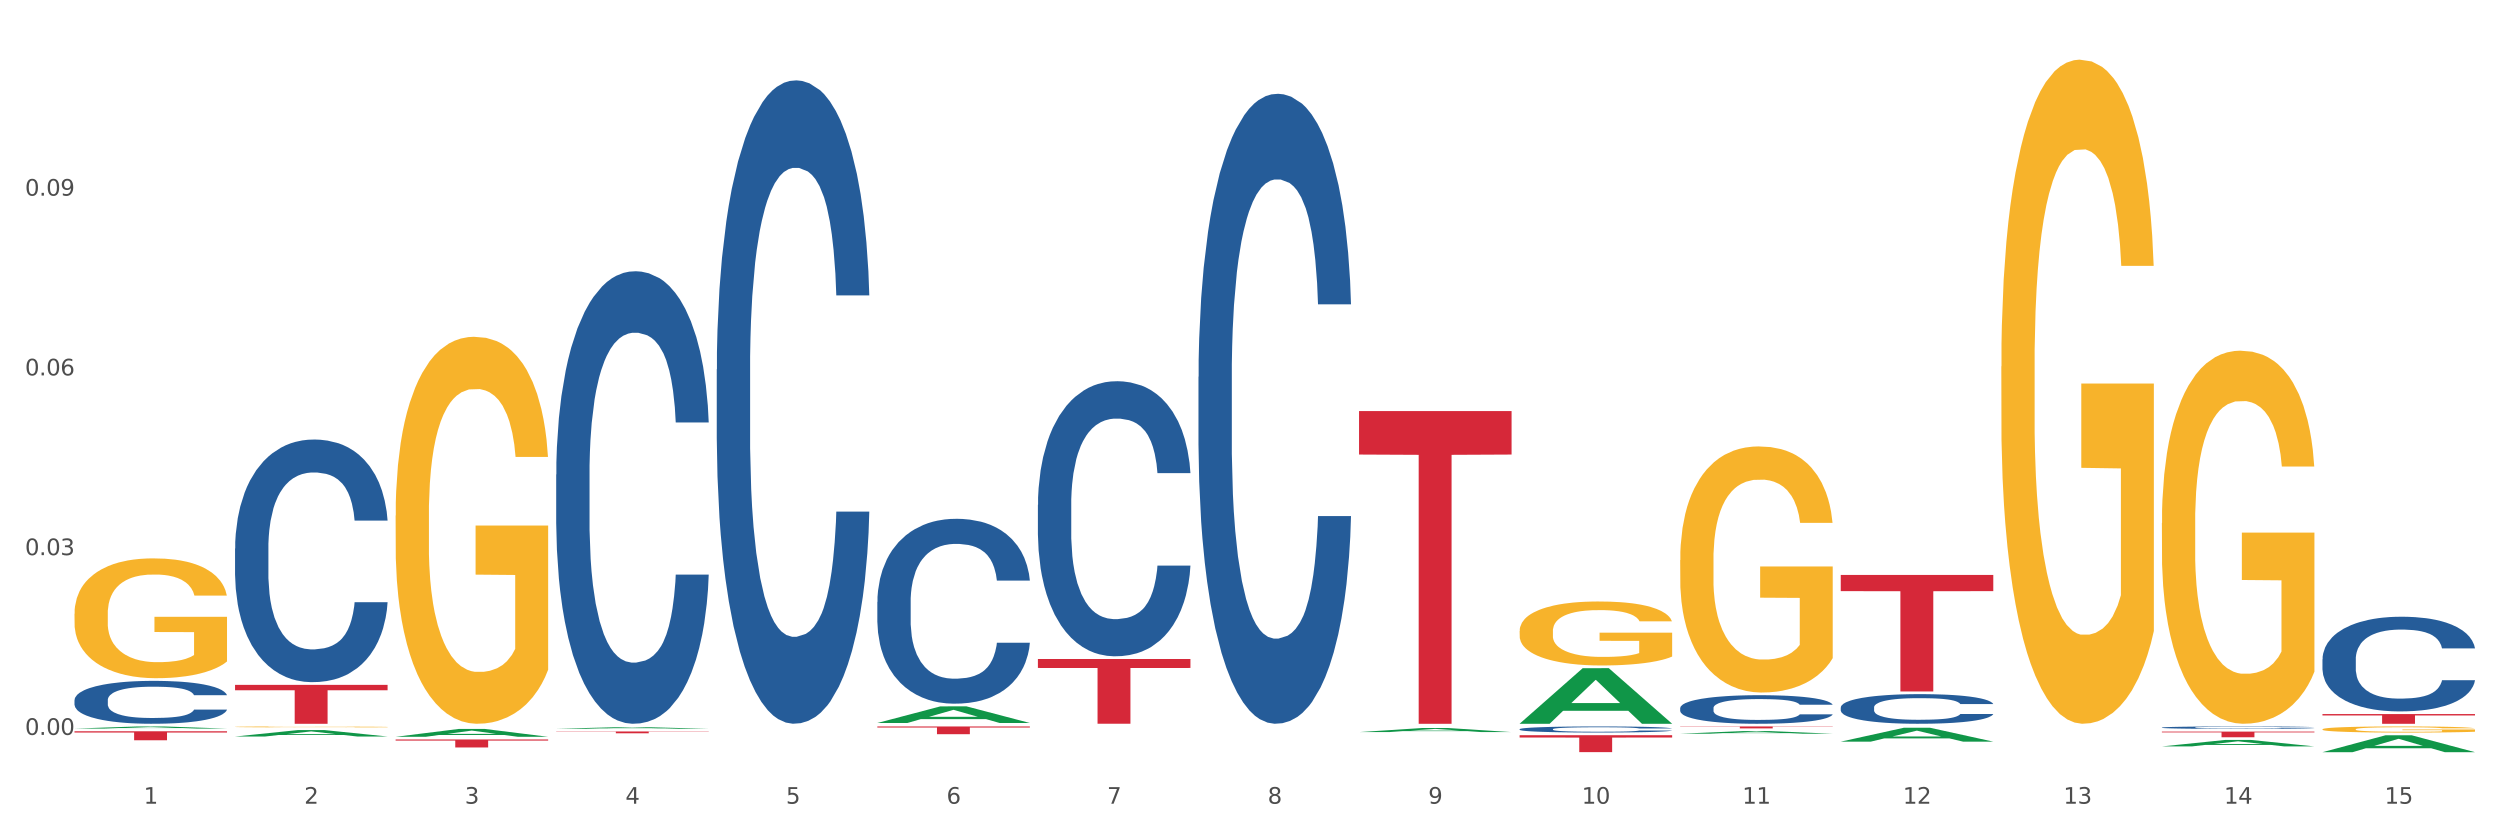 <?xml version="1.0" encoding="utf-8" standalone="no"?>
<!DOCTYPE svg PUBLIC "-//W3C//DTD SVG 1.1//EN"
  "http://www.w3.org/Graphics/SVG/1.1/DTD/svg11.dtd">
<svg xmlns:xlink="http://www.w3.org/1999/xlink" width="1080pt" height="360pt" viewBox="0 0 1080 360" xmlns="http://www.w3.org/2000/svg" version="1.1">
 <rect x="0" y="0" width="1080" height="360" fill="#333333" stroke="none"/>
 <defs>
  <style type="text/css">*{stroke-linejoin: round; stroke-linecap: butt}</style>
 </defs>
 <g id="figure_1">
  <g id="patch_1">
   <path d="M 0 360 
L 1080 360 
L 1080 0 
L 0 0 
z
" style="fill: #ffffff; stroke: #ffffff; stroke-linejoin: miter"/>
  </g>
  <g id="axes_1">
   <g id="matplotlib.axis_1">
    <g id="xtick_1">
     <g id="text_1">
      <!-- 1 -->
      <g style="fill: #4d4d4d" transform="translate(62.07 347.204) scale(0.096 -0.096)">
       <defs>
        <path id="DejaVuSans-31" d="M 794 531 
L 1825 531 
L 1825 4091 
L 703 3866 
L 703 4441 
L 1819 4666 
L 2450 4666 
L 2450 531 
L 3481 531 
L 3481 0 
L 794 0 
L 794 531 
z
" transform="scale(0.016)"/>
       </defs>
       <use xlink:href="#DejaVuSans-31"/>
      </g>
     </g>
    </g>
    <g id="xtick_2">
     <g id="text_2">
      <!-- 2 -->
      <g style="fill: #4d4d4d" transform="translate(131.436 347.204) scale(0.096 -0.096)">
       <defs>
        <path id="DejaVuSans-32" d="M 1228 531 
L 3431 531 
L 3431 0 
L 469 0 
L 469 531 
Q 828 903 1448 1529 
Q 2069 2156 2228 2338 
Q 2531 2678 2651 2914 
Q 2772 3150 2772 3378 
Q 2772 3750 2511 3984 
Q 2250 4219 1831 4219 
Q 1534 4219 1204 4116 
Q 875 4013 500 3803 
L 500 4441 
Q 881 4594 1212 4672 
Q 1544 4750 1819 4750 
Q 2544 4750 2975 4387 
Q 3406 4025 3406 3419 
Q 3406 3131 3298 2873 
Q 3191 2616 2906 2266 
Q 2828 2175 2409 1742 
Q 1991 1309 1228 531 
z
" transform="scale(0.016)"/>
       </defs>
       <use xlink:href="#DejaVuSans-32"/>
      </g>
     </g>
    </g>
    <g id="xtick_3">
     <g id="text_3">
      <!-- 3 -->
      <g style="fill: #4d4d4d" transform="translate(200.802 347.204) scale(0.096 -0.096)">
       <defs>
        <path id="DejaVuSans-33" d="M 2597 2516 
Q 3050 2419 3304 2112 
Q 3559 1806 3559 1356 
Q 3559 666 3084 287 
Q 2609 -91 1734 -91 
Q 1441 -91 1130 -33 
Q 819 25 488 141 
L 488 750 
Q 750 597 1062 519 
Q 1375 441 1716 441 
Q 2309 441 2620 675 
Q 2931 909 2931 1356 
Q 2931 1769 2642 2001 
Q 2353 2234 1838 2234 
L 1294 2234 
L 1294 2753 
L 1863 2753 
Q 2328 2753 2575 2939 
Q 2822 3125 2822 3475 
Q 2822 3834 2567 4026 
Q 2313 4219 1838 4219 
Q 1578 4219 1281 4162 
Q 984 4106 628 3988 
L 628 4550 
Q 988 4650 1302 4700 
Q 1616 4750 1894 4750 
Q 2613 4750 3031 4423 
Q 3450 4097 3450 3541 
Q 3450 3153 3228 2886 
Q 3006 2619 2597 2516 
z
" transform="scale(0.016)"/>
       </defs>
       <use xlink:href="#DejaVuSans-33"/>
      </g>
     </g>
    </g>
    <g id="xtick_4">
     <g id="text_4">
      <!-- 4 -->
      <g style="fill: #4d4d4d" transform="translate(270.169 347.204) scale(0.096 -0.096)">
       <defs>
        <path id="DejaVuSans-34" d="M 2419 4116 
L 825 1625 
L 2419 1625 
L 2419 4116 
z
M 2253 4666 
L 3047 4666 
L 3047 1625 
L 3713 1625 
L 3713 1100 
L 3047 1100 
L 3047 0 
L 2419 0 
L 2419 1100 
L 313 1100 
L 313 1709 
L 2253 4666 
z
" transform="scale(0.016)"/>
       </defs>
       <use xlink:href="#DejaVuSans-34"/>
      </g>
     </g>
    </g>
    <g id="xtick_5">
     <g id="text_5">
      <!-- 5 -->
      <g style="fill: #4d4d4d" transform="translate(339.535 347.204) scale(0.096 -0.096)">
       <defs>
        <path id="DejaVuSans-35" d="M 691 4666 
L 3169 4666 
L 3169 4134 
L 1269 4134 
L 1269 2991 
Q 1406 3038 1543 3061 
Q 1681 3084 1819 3084 
Q 2600 3084 3056 2656 
Q 3513 2228 3513 1497 
Q 3513 744 3044 326 
Q 2575 -91 1722 -91 
Q 1428 -91 1123 -41 
Q 819 9 494 109 
L 494 744 
Q 775 591 1075 516 
Q 1375 441 1709 441 
Q 2250 441 2565 725 
Q 2881 1009 2881 1497 
Q 2881 1984 2565 2268 
Q 2250 2553 1709 2553 
Q 1456 2553 1204 2497 
Q 953 2441 691 2322 
L 691 4666 
z
" transform="scale(0.016)"/>
       </defs>
       <use xlink:href="#DejaVuSans-35"/>
      </g>
     </g>
    </g>
    <g id="xtick_6">
     <g id="text_6">
      <!-- 6 -->
      <g style="fill: #4d4d4d" transform="translate(408.901 347.204) scale(0.096 -0.096)">
       <defs>
        <path id="DejaVuSans-36" d="M 2113 2584 
Q 1688 2584 1439 2293 
Q 1191 2003 1191 1497 
Q 1191 994 1439 701 
Q 1688 409 2113 409 
Q 2538 409 2786 701 
Q 3034 994 3034 1497 
Q 3034 2003 2786 2293 
Q 2538 2584 2113 2584 
z
M 3366 4563 
L 3366 3988 
Q 3128 4100 2886 4159 
Q 2644 4219 2406 4219 
Q 1781 4219 1451 3797 
Q 1122 3375 1075 2522 
Q 1259 2794 1537 2939 
Q 1816 3084 2150 3084 
Q 2853 3084 3261 2657 
Q 3669 2231 3669 1497 
Q 3669 778 3244 343 
Q 2819 -91 2113 -91 
Q 1303 -91 875 529 
Q 447 1150 447 2328 
Q 447 3434 972 4092 
Q 1497 4750 2381 4750 
Q 2619 4750 2861 4703 
Q 3103 4656 3366 4563 
z
" transform="scale(0.016)"/>
       </defs>
       <use xlink:href="#DejaVuSans-36"/>
      </g>
     </g>
    </g>
    <g id="xtick_7">
     <g id="text_7">
      <!-- 7 -->
      <g style="fill: #4d4d4d" transform="translate(478.267 347.204) scale(0.096 -0.096)">
       <defs>
        <path id="DejaVuSans-37" d="M 525 4666 
L 3525 4666 
L 3525 4397 
L 1831 0 
L 1172 0 
L 2766 4134 
L 525 4134 
L 525 4666 
z
" transform="scale(0.016)"/>
       </defs>
       <use xlink:href="#DejaVuSans-37"/>
      </g>
     </g>
    </g>
    <g id="xtick_8">
     <g id="text_8">
      <!-- 8 -->
      <g style="fill: #4d4d4d" transform="translate(547.634 347.204) scale(0.096 -0.096)">
       <defs>
        <path id="DejaVuSans-38" d="M 2034 2216 
Q 1584 2216 1326 1975 
Q 1069 1734 1069 1313 
Q 1069 891 1326 650 
Q 1584 409 2034 409 
Q 2484 409 2743 651 
Q 3003 894 3003 1313 
Q 3003 1734 2745 1975 
Q 2488 2216 2034 2216 
z
M 1403 2484 
Q 997 2584 770 2862 
Q 544 3141 544 3541 
Q 544 4100 942 4425 
Q 1341 4750 2034 4750 
Q 2731 4750 3128 4425 
Q 3525 4100 3525 3541 
Q 3525 3141 3298 2862 
Q 3072 2584 2669 2484 
Q 3125 2378 3379 2068 
Q 3634 1759 3634 1313 
Q 3634 634 3220 271 
Q 2806 -91 2034 -91 
Q 1263 -91 848 271 
Q 434 634 434 1313 
Q 434 1759 690 2068 
Q 947 2378 1403 2484 
z
M 1172 3481 
Q 1172 3119 1398 2916 
Q 1625 2713 2034 2713 
Q 2441 2713 2670 2916 
Q 2900 3119 2900 3481 
Q 2900 3844 2670 4047 
Q 2441 4250 2034 4250 
Q 1625 4250 1398 4047 
Q 1172 3844 1172 3481 
z
" transform="scale(0.016)"/>
       </defs>
       <use xlink:href="#DejaVuSans-38"/>
      </g>
     </g>
    </g>
    <g id="xtick_9">
     <g id="text_9">
      <!-- 9 -->
      <g style="fill: #4d4d4d" transform="translate(617 347.204) scale(0.096 -0.096)">
       <defs>
        <path id="DejaVuSans-39" d="M 703 97 
L 703 672 
Q 941 559 1184 500 
Q 1428 441 1663 441 
Q 2288 441 2617 861 
Q 2947 1281 2994 2138 
Q 2813 1869 2534 1725 
Q 2256 1581 1919 1581 
Q 1219 1581 811 2004 
Q 403 2428 403 3163 
Q 403 3881 828 4315 
Q 1253 4750 1959 4750 
Q 2769 4750 3195 4129 
Q 3622 3509 3622 2328 
Q 3622 1225 3098 567 
Q 2575 -91 1691 -91 
Q 1453 -91 1209 -44 
Q 966 3 703 97 
z
M 1959 2075 
Q 2384 2075 2632 2365 
Q 2881 2656 2881 3163 
Q 2881 3666 2632 3958 
Q 2384 4250 1959 4250 
Q 1534 4250 1286 3958 
Q 1038 3666 1038 3163 
Q 1038 2656 1286 2365 
Q 1534 2075 1959 2075 
z
" transform="scale(0.016)"/>
       </defs>
       <use xlink:href="#DejaVuSans-39"/>
      </g>
     </g>
    </g>
    <g id="xtick_10">
     <g id="text_10">
      <!-- 10 -->
      <g style="fill: #4d4d4d" transform="translate(683.312 347.204) scale(0.096 -0.096)">
       <defs>
        <path id="DejaVuSans-30" d="M 2034 4250 
Q 1547 4250 1301 3770 
Q 1056 3291 1056 2328 
Q 1056 1369 1301 889 
Q 1547 409 2034 409 
Q 2525 409 2770 889 
Q 3016 1369 3016 2328 
Q 3016 3291 2770 3770 
Q 2525 4250 2034 4250 
z
M 2034 4750 
Q 2819 4750 3233 4129 
Q 3647 3509 3647 2328 
Q 3647 1150 3233 529 
Q 2819 -91 2034 -91 
Q 1250 -91 836 529 
Q 422 1150 422 2328 
Q 422 3509 836 4129 
Q 1250 4750 2034 4750 
z
" transform="scale(0.016)"/>
       </defs>
       <use xlink:href="#DejaVuSans-31"/>
       <use xlink:href="#DejaVuSans-30" transform="translate(63.623 0)"/>
      </g>
     </g>
    </g>
    <g id="xtick_11">
     <g id="text_11">
      <!-- 11 -->
      <g style="fill: #4d4d4d" transform="translate(752.678 347.204) scale(0.096 -0.096)">
       <use xlink:href="#DejaVuSans-31"/>
       <use xlink:href="#DejaVuSans-31" transform="translate(63.623 0)"/>
      </g>
     </g>
    </g>
    <g id="xtick_12">
     <g id="text_12">
      <!-- 12 -->
      <g style="fill: #4d4d4d" transform="translate(822.044 347.204) scale(0.096 -0.096)">
       <use xlink:href="#DejaVuSans-31"/>
       <use xlink:href="#DejaVuSans-32" transform="translate(63.623 0)"/>
      </g>
     </g>
    </g>
    <g id="xtick_13">
     <g id="text_13">
      <!-- 13 -->
      <g style="fill: #4d4d4d" transform="translate(891.411 347.204) scale(0.096 -0.096)">
       <use xlink:href="#DejaVuSans-31"/>
       <use xlink:href="#DejaVuSans-33" transform="translate(63.623 0)"/>
      </g>
     </g>
    </g>
    <g id="xtick_14">
     <g id="text_14">
      <!-- 14 -->
      <g style="fill: #4d4d4d" transform="translate(960.777 347.204) scale(0.096 -0.096)">
       <use xlink:href="#DejaVuSans-31"/>
       <use xlink:href="#DejaVuSans-34" transform="translate(63.623 0)"/>
      </g>
     </g>
    </g>
    <g id="xtick_15">
     <g id="text_15">
      <!-- 15 -->
      <g style="fill: #4d4d4d" transform="translate(1030.143 347.204) scale(0.096 -0.096)">
       <use xlink:href="#DejaVuSans-31"/>
       <use xlink:href="#DejaVuSans-35" transform="translate(63.623 0)"/>
      </g>
     </g>
    </g>
    <g id="xtick_16"/>
    <g id="xtick_17"/>
    <g id="xtick_18"/>
    <g id="xtick_19"/>
    <g id="xtick_20"/>
    <g id="xtick_21"/>
    <g id="xtick_22"/>
    <g id="xtick_23"/>
    <g id="xtick_24"/>
    <g id="xtick_25"/>
    <g id="xtick_26"/>
    <g id="xtick_27"/>
    <g id="xtick_28"/>
    <g id="xtick_29"/>
   </g>
   <g id="matplotlib.axis_2">
    <g id="ytick_1">
     <g id="text_16">
      <!-- 0.00 -->
      <g style="fill: #4d4d4d" transform="translate(10.8 317.47) scale(0.096 -0.096)">
       <defs>
        <path id="DejaVuSans-2e" d="M 684 794 
L 1344 794 
L 1344 0 
L 684 0 
L 684 794 
z
" transform="scale(0.016)"/>
       </defs>
       <use xlink:href="#DejaVuSans-30"/>
       <use xlink:href="#DejaVuSans-2e" transform="translate(63.623 0)"/>
       <use xlink:href="#DejaVuSans-30" transform="translate(95.41 0)"/>
       <use xlink:href="#DejaVuSans-30" transform="translate(159.033 0)"/>
      </g>
     </g>
    </g>
    <g id="ytick_2">
     <g id="text_17">
      <!-- 0.03 -->
      <g style="fill: #4d4d4d" transform="translate(10.8 239.822) scale(0.096 -0.096)">
       <use xlink:href="#DejaVuSans-30"/>
       <use xlink:href="#DejaVuSans-2e" transform="translate(63.623 0)"/>
       <use xlink:href="#DejaVuSans-30" transform="translate(95.41 0)"/>
       <use xlink:href="#DejaVuSans-33" transform="translate(159.033 0)"/>
      </g>
     </g>
    </g>
    <g id="ytick_3">
     <g id="text_18">
      <!-- 0.06 -->
      <g style="fill: #4d4d4d" transform="translate(10.8 162.174) scale(0.096 -0.096)">
       <use xlink:href="#DejaVuSans-30"/>
       <use xlink:href="#DejaVuSans-2e" transform="translate(63.623 0)"/>
       <use xlink:href="#DejaVuSans-30" transform="translate(95.41 0)"/>
       <use xlink:href="#DejaVuSans-36" transform="translate(159.033 0)"/>
      </g>
     </g>
    </g>
    <g id="ytick_4">
     <g id="text_19">
      <!-- 0.09 -->
      <g style="fill: #4d4d4d" transform="translate(10.8 84.526) scale(0.096 -0.096)">
       <use xlink:href="#DejaVuSans-30"/>
       <use xlink:href="#DejaVuSans-2e" transform="translate(63.623 0)"/>
       <use xlink:href="#DejaVuSans-30" transform="translate(95.41 0)"/>
       <use xlink:href="#DejaVuSans-39" transform="translate(159.033 0)"/>
      </g>
     </g>
    </g>
    <g id="ytick_5"/>
    <g id="ytick_6"/>
    <g id="ytick_7"/>
    <g id="ytick_8"/>
   </g>
   <g id="PolyCollection_1">
    <path d="M 32.175 314.747 
L 32.243 314.746 
L 59.417 313.824 
L 70.695 313.823 
L 98.073 314.749 
L 85.029 314.749 
L 79.119 314.533 
L 51.061 314.533 
L 50.857 314.537 
L 45.151 314.749 
L 32.175 314.749 
L 32.175 314.747 
L 54.594 314.404 
L 75.586 314.403 
L 65.192 314.02 
L 65.056 314.018 
L 64.92 314.021 
L 54.526 314.403 
L 54.594 314.404 
L 32.175 314.747 
z
" clip-path="url(#p3544cdd5ea)" style="fill: #109648"/>
    <path d="M 933.936 316.039 
L 999.834 316.039 
L 999.834 316.383 
L 973.912 316.385 
L 973.912 318.51 
L 959.702 318.51 
L 959.702 316.385 
L 933.936 316.383 
L 933.936 316.042 
L 933.936 316.039 
z
" clip-path="url(#p3544cdd5ea)" style="fill: #d62839"/>
    <path d="M 795.203 248.37 
L 861.101 248.37 
L 861.101 255.366 
L 835.179 255.413 
L 835.179 298.715 
L 820.969 298.715 
L 820.969 255.413 
L 795.203 255.366 
L 795.203 248.417 
L 795.203 248.37 
z
" clip-path="url(#p3544cdd5ea)" style="fill: #d62839"/>
    <path d="M 725.837 313.823 
L 791.735 313.823 
L 791.735 313.94 
L 765.813 313.941 
L 765.813 314.666 
L 751.603 314.666 
L 751.603 313.941 
L 725.837 313.94 
L 725.837 313.823 
L 725.837 313.823 
z
" clip-path="url(#p3544cdd5ea)" style="fill: #d62839"/>
    <path d="M 656.471 317.609 
L 722.369 317.609 
L 722.369 318.623 
L 696.447 318.63 
L 696.447 324.908 
L 682.237 324.908 
L 682.237 318.63 
L 656.471 318.623 
L 656.471 317.616 
L 656.471 317.609 
z
" clip-path="url(#p3544cdd5ea)" style="fill: #d62839"/>
    <path d="M 587.105 177.594 
L 653.003 177.594 
L 653.003 196.365 
L 627.081 196.492 
L 627.081 312.67 
L 612.871 312.67 
L 612.871 196.492 
L 587.105 196.365 
L 587.105 177.72 
L 587.105 177.594 
z
" clip-path="url(#p3544cdd5ea)" style="fill: #d62839"/>
    <path d="M 448.372 284.675 
L 514.27 284.675 
L 514.27 288.561 
L 488.348 288.588 
L 488.348 312.64 
L 474.138 312.64 
L 474.138 288.588 
L 448.372 288.561 
L 448.372 284.702 
L 448.372 284.675 
z
" clip-path="url(#p3544cdd5ea)" style="fill: #d62839"/>
    <path d="M 379.006 313.823 
L 444.904 313.823 
L 444.904 314.288 
L 418.982 314.292 
L 418.982 317.174 
L 404.772 317.174 
L 404.772 314.292 
L 379.006 314.288 
L 379.006 313.826 
L 379.006 313.823 
z
" clip-path="url(#p3544cdd5ea)" style="fill: #d62839"/>
    <path d="M 240.274 315.991 
L 306.172 315.991 
L 306.172 316.101 
L 280.25 316.101 
L 280.25 316.783 
L 266.039 316.783 
L 266.039 316.101 
L 240.274 316.101 
L 240.274 315.991 
L 240.274 315.991 
z
" clip-path="url(#p3544cdd5ea)" style="fill: #d62839"/>
    <path d="M 170.907 319.453 
L 236.805 319.453 
L 236.805 319.934 
L 210.883 319.937 
L 210.883 322.908 
L 196.673 322.908 
L 196.673 319.937 
L 170.907 319.934 
L 170.907 319.457 
L 170.907 319.453 
z
" clip-path="url(#p3544cdd5ea)" style="fill: #d62839"/>
    <path d="M 1003.302 284.805 
L 1003.38 284.767 
L 1003.38 283.721 
L 1003.614 282.302 
L 1004.47 279.686 
L 1005.561 277.706 
L 1007.43 275.39 
L 1008.443 274.418 
L 1009.767 273.335 
L 1012.494 271.579 
L 1015.609 270.085 
L 1017.79 269.263 
L 1019.426 268.74 
L 1023.087 267.806 
L 1025.19 267.395 
L 1027.371 267.058 
L 1029.241 266.834 
L 1032.356 266.573 
L 1034.849 266.461 
L 1037.731 266.423 
L 1040.146 266.461 
L 1043.339 266.61 
L 1048.013 267.058 
L 1049.805 267.32 
L 1052.219 267.768 
L 1054.712 268.366 
L 1056.737 268.964 
L 1059.074 269.823 
L 1061.489 270.944 
L 1063.825 272.364 
L 1065.461 273.671 
L 1066.785 275.054 
L 1067.954 276.735 
L 1068.811 278.565 
L 1069.2 280.097 
L 1054.945 280.097 
L 1054.556 278.715 
L 1053.777 277.22 
L 1052.998 276.212 
L 1052.141 275.39 
L 1050.817 274.456 
L 1049.649 273.858 
L 1047.701 273.148 
L 1045.91 272.7 
L 1044.43 272.438 
L 1042.638 272.214 
L 1038.822 271.99 
L 1036.095 271.99 
L 1034.382 272.065 
L 1032.278 272.251 
L 1030.487 272.513 
L 1028.384 272.961 
L 1026.748 273.447 
L 1025.112 274.082 
L 1024.178 274.53 
L 1022.775 275.352 
L 1021.841 276.025 
L 1020.594 277.183 
L 1019.893 278.005 
L 1018.647 280.135 
L 1018.102 281.704 
L 1017.868 282.787 
L 1017.712 283.983 
L 1017.712 289.811 
L 1018.18 292.426 
L 1018.569 293.547 
L 1019.192 294.817 
L 1020.361 296.461 
L 1022.074 298.068 
L 1023.866 299.226 
L 1025.346 299.936 
L 1026.748 300.459 
L 1028.15 300.87 
L 1029.864 301.243 
L 1031.266 301.468 
L 1033.369 301.692 
L 1035.862 301.804 
L 1037.809 301.804 
L 1041.781 301.617 
L 1043.573 301.43 
L 1045.287 301.169 
L 1047.156 300.758 
L 1048.636 300.309 
L 1049.493 299.973 
L 1050.895 299.263 
L 1051.986 298.516 
L 1052.92 297.657 
L 1053.543 296.91 
L 1054.244 295.789 
L 1054.79 294.519 
L 1054.945 293.846 
L 1069.2 293.846 
L 1068.888 295.191 
L 1068.343 296.499 
L 1067.253 298.255 
L 1066.396 299.263 
L 1065.072 300.496 
L 1063.67 301.542 
L 1061.722 302.701 
L 1059.931 303.56 
L 1058.061 304.307 
L 1056.036 304.98 
L 1052.375 305.914 
L 1051.051 306.175 
L 1048.247 306.623 
L 1046.066 306.885 
L 1042.872 307.147 
L 1039.6 307.296 
L 1036.173 307.333 
L 1033.135 307.259 
L 1029.786 307.034 
L 1027.683 306.81 
L 1025.346 306.474 
L 1022.62 305.951 
L 1020.049 305.316 
L 1017.634 304.569 
L 1015.376 303.709 
L 1013.272 302.738 
L 1010.546 301.131 
L 1008.521 299.562 
L 1007.041 298.105 
L 1006.028 296.872 
L 1005.016 295.303 
L 1004.47 294.22 
L 1003.614 291.604 
L 1003.302 289.176 
L 1003.302 284.805 
z
" clip-path="url(#p3544cdd5ea)" style="fill: #255c99"/>
    <path d="M 933.936 314.301 
L 934.014 314.3 
L 934.014 314.273 
L 934.247 314.236 
L 935.104 314.168 
L 936.195 314.116 
L 938.064 314.056 
L 939.077 314.031 
L 940.401 314.002 
L 943.127 313.957 
L 946.243 313.918 
L 948.424 313.897 
L 950.06 313.883 
L 953.721 313.859 
L 955.824 313.848 
L 958.005 313.839 
L 959.874 313.833 
L 962.99 313.827 
L 965.483 313.824 
L 968.365 313.823 
L 970.779 313.824 
L 973.973 313.827 
L 978.647 313.839 
L 980.438 313.846 
L 982.853 313.858 
L 985.346 313.873 
L 987.371 313.889 
L 989.708 313.911 
L 992.122 313.94 
L 994.459 313.977 
L 996.095 314.011 
L 997.419 314.047 
L 998.587 314.091 
L 999.444 314.139 
L 999.834 314.178 
L 985.579 314.178 
L 985.19 314.142 
L 984.411 314.104 
L 983.632 314.077 
L 982.775 314.056 
L 981.451 314.032 
L 980.283 314.016 
L 978.335 313.998 
L 976.544 313.986 
L 975.064 313.979 
L 973.272 313.973 
L 969.455 313.967 
L 966.729 313.967 
L 965.015 313.969 
L 962.912 313.974 
L 961.121 313.981 
L 959.018 313.993 
L 957.382 314.005 
L 955.746 314.022 
L 954.811 314.034 
L 953.409 314.055 
L 952.475 314.072 
L 951.228 314.103 
L 950.527 314.124 
L 949.281 314.179 
L 948.736 314.22 
L 948.502 314.248 
L 948.346 314.279 
L 948.346 314.431 
L 948.814 314.499 
L 949.203 314.528 
L 949.826 314.561 
L 950.995 314.604 
L 952.708 314.646 
L 954.5 314.676 
L 955.98 314.695 
L 957.382 314.708 
L 958.784 314.719 
L 960.498 314.729 
L 961.9 314.734 
L 964.003 314.74 
L 966.495 314.743 
L 968.443 314.743 
L 972.415 314.738 
L 974.207 314.733 
L 975.92 314.727 
L 977.79 314.716 
L 979.27 314.704 
L 980.127 314.695 
L 981.529 314.677 
L 982.619 314.658 
L 983.554 314.635 
L 984.177 314.616 
L 984.878 314.587 
L 985.423 314.554 
L 985.579 314.536 
L 999.834 314.536 
L 999.522 314.571 
L 998.977 314.605 
L 997.886 314.651 
L 997.03 314.677 
L 995.705 314.709 
L 994.303 314.736 
L 992.356 314.766 
L 990.564 314.789 
L 988.695 314.808 
L 986.67 314.826 
L 983.009 314.85 
L 981.685 314.857 
L 978.88 314.868 
L 976.699 314.875 
L 973.506 314.882 
L 970.234 314.886 
L 966.807 314.887 
L 963.769 314.885 
L 960.42 314.879 
L 958.317 314.873 
L 955.98 314.865 
L 953.253 314.851 
L 950.683 314.834 
L 948.268 314.815 
L 946.009 314.793 
L 943.906 314.767 
L 941.18 314.726 
L 939.155 314.685 
L 937.675 314.647 
L 936.662 314.615 
L 935.65 314.574 
L 935.104 314.546 
L 934.247 314.478 
L 933.936 314.415 
L 933.936 314.301 
z
" clip-path="url(#p3544cdd5ea)" style="fill: #255c99"/>
    <path d="M 795.203 305.62 
L 795.281 305.608 
L 795.281 305.281 
L 795.515 304.837 
L 796.372 304.018 
L 797.462 303.399 
L 799.332 302.674 
L 800.344 302.37 
L 801.669 302.031 
L 804.395 301.481 
L 807.511 301.013 
L 809.692 300.756 
L 811.327 300.593 
L 814.988 300.3 
L 817.092 300.172 
L 819.273 300.066 
L 821.142 299.996 
L 824.258 299.914 
L 826.75 299.879 
L 829.632 299.868 
L 832.047 299.879 
L 835.241 299.926 
L 839.914 300.066 
L 841.706 300.148 
L 844.121 300.289 
L 846.613 300.476 
L 848.638 300.663 
L 850.975 300.932 
L 853.39 301.282 
L 855.727 301.727 
L 857.362 302.136 
L 858.687 302.568 
L 859.855 303.095 
L 860.712 303.668 
L 861.101 304.147 
L 846.847 304.147 
L 846.457 303.714 
L 845.678 303.247 
L 844.899 302.931 
L 844.043 302.674 
L 842.718 302.381 
L 841.55 302.194 
L 839.603 301.972 
L 837.811 301.832 
L 836.331 301.75 
L 834.54 301.68 
L 830.723 301.61 
L 827.997 301.61 
L 826.283 301.633 
L 824.18 301.692 
L 822.388 301.773 
L 820.285 301.914 
L 818.649 302.066 
L 817.014 302.264 
L 816.079 302.405 
L 814.677 302.662 
L 813.742 302.872 
L 812.496 303.235 
L 811.795 303.492 
L 810.548 304.159 
L 810.003 304.65 
L 809.77 304.989 
L 809.614 305.363 
L 809.614 307.187 
L 810.081 308.005 
L 810.471 308.356 
L 811.094 308.754 
L 812.262 309.268 
L 813.976 309.771 
L 815.767 310.133 
L 817.247 310.355 
L 818.649 310.519 
L 820.051 310.648 
L 821.765 310.765 
L 823.167 310.835 
L 825.27 310.905 
L 827.763 310.94 
L 829.71 310.94 
L 833.683 310.882 
L 835.474 310.823 
L 837.188 310.741 
L 839.057 310.613 
L 840.537 310.472 
L 841.394 310.367 
L 842.796 310.145 
L 843.887 309.911 
L 844.822 309.642 
L 845.445 309.408 
L 846.146 309.058 
L 846.691 308.66 
L 846.847 308.45 
L 861.101 308.45 
L 860.79 308.87 
L 860.245 309.28 
L 859.154 309.829 
L 858.297 310.145 
L 856.973 310.531 
L 855.571 310.858 
L 853.624 311.221 
L 851.832 311.489 
L 849.963 311.723 
L 847.937 311.934 
L 844.276 312.226 
L 842.952 312.308 
L 840.148 312.448 
L 837.967 312.53 
L 834.773 312.612 
L 831.502 312.659 
L 828.074 312.67 
L 825.037 312.647 
L 821.687 312.577 
L 819.584 312.507 
L 817.247 312.401 
L 814.521 312.238 
L 811.951 312.039 
L 809.536 311.805 
L 807.277 311.536 
L 805.174 311.232 
L 802.448 310.73 
L 800.422 310.238 
L 798.942 309.782 
L 797.93 309.397 
L 796.917 308.906 
L 796.372 308.566 
L 795.515 307.748 
L 795.203 306.988 
L 795.203 305.62 
z
" clip-path="url(#p3544cdd5ea)" style="fill: #255c99"/>
    <path d="M 725.837 305.872 
L 725.915 305.861 
L 725.915 305.545 
L 726.149 305.117 
L 727.006 304.328 
L 728.096 303.73 
L 729.966 303.031 
L 730.978 302.738 
L 732.302 302.411 
L 735.029 301.881 
L 738.144 301.43 
L 740.325 301.182 
L 741.961 301.024 
L 745.622 300.743 
L 747.725 300.618 
L 749.906 300.517 
L 751.776 300.449 
L 754.891 300.37 
L 757.384 300.337 
L 760.266 300.325 
L 762.681 300.337 
L 765.874 300.382 
L 770.548 300.517 
L 772.34 300.596 
L 774.754 300.731 
L 777.247 300.912 
L 779.272 301.092 
L 781.609 301.351 
L 784.024 301.69 
L 786.36 302.118 
L 787.996 302.513 
L 789.32 302.93 
L 790.489 303.437 
L 791.346 303.989 
L 791.735 304.452 
L 777.481 304.452 
L 777.091 304.035 
L 776.312 303.584 
L 775.533 303.279 
L 774.676 303.031 
L 773.352 302.749 
L 772.184 302.569 
L 770.237 302.355 
L 768.445 302.219 
L 766.965 302.14 
L 765.173 302.073 
L 761.357 302.005 
L 758.63 302.005 
L 756.917 302.028 
L 754.814 302.084 
L 753.022 302.163 
L 750.919 302.298 
L 749.283 302.445 
L 747.647 302.637 
L 746.713 302.772 
L 745.311 303.02 
L 744.376 303.223 
L 743.13 303.572 
L 742.429 303.82 
L 741.182 304.463 
L 740.637 304.936 
L 740.403 305.263 
L 740.248 305.624 
L 740.248 307.383 
L 740.715 308.172 
L 741.104 308.51 
L 741.727 308.894 
L 742.896 309.39 
L 744.61 309.874 
L 746.401 310.224 
L 747.881 310.438 
L 749.283 310.596 
L 750.685 310.72 
L 752.399 310.833 
L 753.801 310.9 
L 755.904 310.968 
L 758.397 311.002 
L 760.344 311.002 
L 764.317 310.945 
L 766.108 310.889 
L 767.822 310.81 
L 769.691 310.686 
L 771.171 310.551 
L 772.028 310.449 
L 773.43 310.235 
L 774.521 310.01 
L 775.455 309.75 
L 776.079 309.525 
L 776.78 309.187 
L 777.325 308.803 
L 777.481 308.6 
L 791.735 308.6 
L 791.424 309.006 
L 790.878 309.401 
L 789.788 309.931 
L 788.931 310.235 
L 787.607 310.607 
L 786.205 310.923 
L 784.257 311.272 
L 782.466 311.532 
L 780.596 311.757 
L 778.571 311.96 
L 774.91 312.242 
L 773.586 312.321 
L 770.782 312.456 
L 768.601 312.535 
L 765.407 312.614 
L 762.136 312.659 
L 758.708 312.67 
L 755.67 312.648 
L 752.321 312.58 
L 750.218 312.513 
L 747.881 312.411 
L 745.155 312.253 
L 742.584 312.062 
L 740.17 311.836 
L 737.911 311.577 
L 735.808 311.284 
L 733.081 310.799 
L 731.056 310.325 
L 729.576 309.886 
L 728.563 309.514 
L 727.551 309.04 
L 727.006 308.713 
L 726.149 307.924 
L 725.837 307.191 
L 725.837 305.872 
z
" clip-path="url(#p3544cdd5ea)" style="fill: #255c99"/>
    <path d="M 656.471 315.006 
L 656.549 315.004 
L 656.549 314.936 
L 656.783 314.845 
L 657.639 314.677 
L 658.73 314.549 
L 660.599 314.4 
L 661.612 314.337 
L 662.936 314.268 
L 665.662 314.155 
L 668.778 314.058 
L 670.959 314.005 
L 672.595 313.972 
L 676.256 313.912 
L 678.359 313.885 
L 680.54 313.864 
L 682.41 313.849 
L 685.525 313.832 
L 688.018 313.825 
L 690.9 313.823 
L 693.315 313.825 
L 696.508 313.835 
L 701.182 313.864 
L 702.973 313.88 
L 705.388 313.909 
L 707.881 313.948 
L 709.906 313.986 
L 712.243 314.042 
L 714.657 314.114 
L 716.994 314.205 
L 718.63 314.289 
L 719.954 314.378 
L 721.123 314.487 
L 721.979 314.604 
L 722.369 314.703 
L 708.114 314.703 
L 707.725 314.614 
L 706.946 314.518 
L 706.167 314.453 
L 705.31 314.4 
L 703.986 314.34 
L 702.818 314.301 
L 700.87 314.256 
L 699.079 314.227 
L 697.599 314.21 
L 695.807 314.195 
L 691.99 314.181 
L 689.264 314.181 
L 687.55 314.186 
L 685.447 314.198 
L 683.656 314.215 
L 681.553 314.244 
L 679.917 314.275 
L 678.281 314.316 
L 677.346 314.345 
L 675.944 314.398 
L 675.01 314.441 
L 673.763 314.515 
L 673.062 314.568 
L 671.816 314.705 
L 671.271 314.807 
L 671.037 314.876 
L 670.881 314.953 
L 670.881 315.329 
L 671.349 315.497 
L 671.738 315.569 
L 672.361 315.651 
L 673.53 315.757 
L 675.243 315.86 
L 677.035 315.935 
L 678.515 315.98 
L 679.917 316.014 
L 681.319 316.041 
L 683.033 316.065 
L 684.435 316.079 
L 686.538 316.093 
L 689.03 316.101 
L 690.978 316.101 
L 694.95 316.089 
L 696.742 316.077 
L 698.456 316.06 
L 700.325 316.033 
L 701.805 316.004 
L 702.662 315.983 
L 704.064 315.937 
L 705.154 315.889 
L 706.089 315.834 
L 706.712 315.786 
L 707.413 315.713 
L 707.959 315.632 
L 708.114 315.588 
L 722.369 315.588 
L 722.057 315.675 
L 721.512 315.759 
L 720.422 315.872 
L 719.565 315.937 
L 718.241 316.017 
L 716.838 316.084 
L 714.891 316.158 
L 713.1 316.214 
L 711.23 316.262 
L 709.205 316.305 
L 705.544 316.365 
L 704.22 316.382 
L 701.416 316.411 
L 699.235 316.428 
L 696.041 316.445 
L 692.769 316.454 
L 689.342 316.457 
L 686.304 316.452 
L 682.955 316.437 
L 680.852 316.423 
L 678.515 316.401 
L 675.789 316.368 
L 673.218 316.327 
L 670.803 316.279 
L 668.544 316.223 
L 666.441 316.161 
L 663.715 316.057 
L 661.69 315.956 
L 660.21 315.863 
L 659.197 315.783 
L 658.185 315.682 
L 657.639 315.612 
L 656.783 315.444 
L 656.471 315.288 
L 656.471 315.006 
z
" clip-path="url(#p3544cdd5ea)" style="fill: #255c99"/>
    <path d="M 517.739 162.801 
L 517.816 162.552 
L 517.816 155.593 
L 518.05 146.148 
L 518.907 128.751 
L 519.997 115.578 
L 521.867 100.169 
L 522.88 93.707 
L 524.204 86.499 
L 526.93 74.817 
L 530.046 64.876 
L 532.227 59.408 
L 533.863 55.928 
L 537.523 49.715 
L 539.627 46.981 
L 541.808 44.744 
L 543.677 43.253 
L 546.793 41.513 
L 549.285 40.767 
L 552.167 40.519 
L 554.582 40.767 
L 557.776 41.762 
L 562.449 44.744 
L 564.241 46.484 
L 566.656 49.466 
L 569.148 53.443 
L 571.173 57.42 
L 573.51 63.136 
L 575.925 70.592 
L 578.262 80.037 
L 579.898 88.736 
L 581.222 97.932 
L 582.39 109.116 
L 583.247 121.294 
L 583.636 131.485 
L 569.382 131.485 
L 568.992 122.289 
L 568.214 112.347 
L 567.435 105.636 
L 566.578 100.169 
L 565.254 93.955 
L 564.085 89.978 
L 562.138 85.256 
L 560.346 82.274 
L 558.866 80.534 
L 557.075 79.043 
L 553.258 77.551 
L 550.532 77.551 
L 548.818 78.048 
L 546.715 79.291 
L 544.923 81.031 
L 542.82 84.013 
L 541.184 87.244 
L 539.549 91.47 
L 538.614 94.452 
L 537.212 99.92 
L 536.277 104.394 
L 535.031 112.098 
L 534.33 117.566 
L 533.084 131.733 
L 532.538 142.172 
L 532.305 149.38 
L 532.149 157.333 
L 532.149 196.105 
L 532.616 213.503 
L 533.006 220.959 
L 533.629 229.409 
L 534.797 240.345 
L 536.511 251.032 
L 538.302 258.737 
L 539.782 263.459 
L 541.184 266.939 
L 542.587 269.673 
L 544.3 272.158 
L 545.702 273.65 
L 547.805 275.141 
L 550.298 275.886 
L 552.245 275.886 
L 556.218 274.644 
L 558.009 273.401 
L 559.723 271.661 
L 561.593 268.927 
L 563.073 265.945 
L 563.929 263.708 
L 565.331 258.986 
L 566.422 254.015 
L 567.357 248.298 
L 567.98 243.328 
L 568.681 235.871 
L 569.226 227.421 
L 569.382 222.947 
L 583.636 222.947 
L 583.325 231.895 
L 582.78 240.594 
L 581.689 252.275 
L 580.832 258.986 
L 579.508 267.188 
L 578.106 274.147 
L 576.159 281.851 
L 574.367 287.568 
L 572.498 292.539 
L 570.472 297.012 
L 566.811 303.226 
L 565.487 304.966 
L 562.683 307.948 
L 560.502 309.688 
L 557.308 311.428 
L 554.037 312.422 
L 550.61 312.67 
L 547.572 312.173 
L 544.222 310.682 
L 542.119 309.191 
L 539.782 306.954 
L 537.056 303.474 
L 534.486 299.249 
L 532.071 294.278 
L 529.812 288.562 
L 527.709 282.1 
L 524.983 271.413 
L 522.957 260.974 
L 521.477 251.281 
L 520.465 243.079 
L 519.452 232.64 
L 518.907 225.433 
L 518.05 208.035 
L 517.739 191.88 
L 517.739 162.801 
z
" clip-path="url(#p3544cdd5ea)" style="fill: #255c99"/>
    <path d="M 448.372 218.079 
L 448.45 217.971 
L 448.45 214.932 
L 448.684 210.808 
L 449.541 203.211 
L 450.631 197.458 
L 452.501 190.73 
L 453.513 187.908 
L 454.837 184.76 
L 457.564 179.66 
L 460.679 175.318 
L 462.861 172.931 
L 464.496 171.411 
L 468.157 168.698 
L 470.26 167.504 
L 472.441 166.527 
L 474.311 165.876 
L 477.427 165.116 
L 479.919 164.791 
L 482.801 164.682 
L 485.216 164.791 
L 488.41 165.225 
L 493.083 166.527 
L 494.875 167.287 
L 497.289 168.589 
L 499.782 170.326 
L 501.807 172.062 
L 504.144 174.559 
L 506.559 177.815 
L 508.896 181.939 
L 510.531 185.737 
L 511.856 189.753 
L 513.024 194.637 
L 513.881 199.955 
L 514.27 204.404 
L 500.016 204.404 
L 499.626 200.389 
L 498.847 196.048 
L 498.068 193.117 
L 497.212 190.73 
L 495.887 188.016 
L 494.719 186.28 
L 492.772 184.218 
L 490.98 182.915 
L 489.5 182.156 
L 487.709 181.505 
L 483.892 180.853 
L 481.165 180.853 
L 479.452 181.07 
L 477.349 181.613 
L 475.557 182.373 
L 473.454 183.675 
L 471.818 185.086 
L 470.183 186.931 
L 469.248 188.233 
L 467.846 190.621 
L 466.911 192.575 
L 465.665 195.939 
L 464.964 198.327 
L 463.717 204.513 
L 463.172 209.071 
L 462.938 212.219 
L 462.783 215.692 
L 462.783 232.622 
L 463.25 240.219 
L 463.639 243.475 
L 464.263 247.165 
L 465.431 251.941 
L 467.145 256.607 
L 468.936 259.972 
L 470.416 262.034 
L 471.818 263.553 
L 473.22 264.747 
L 474.934 265.833 
L 476.336 266.484 
L 478.439 267.135 
L 480.932 267.461 
L 482.879 267.461 
L 486.852 266.918 
L 488.643 266.375 
L 490.357 265.616 
L 492.226 264.422 
L 493.706 263.119 
L 494.563 262.143 
L 495.965 260.08 
L 497.056 257.91 
L 497.99 255.414 
L 498.614 253.243 
L 499.315 249.987 
L 499.86 246.297 
L 500.016 244.344 
L 514.27 244.344 
L 513.959 248.251 
L 513.413 252.049 
L 512.323 257.15 
L 511.466 260.08 
L 510.142 263.662 
L 508.74 266.701 
L 506.792 270.065 
L 505.001 272.561 
L 503.131 274.732 
L 501.106 276.686 
L 497.445 279.399 
L 496.121 280.159 
L 493.317 281.461 
L 491.136 282.221 
L 487.942 282.98 
L 484.671 283.414 
L 481.243 283.523 
L 478.206 283.306 
L 474.856 282.655 
L 472.753 282.004 
L 470.416 281.027 
L 467.69 279.507 
L 465.119 277.662 
L 462.705 275.492 
L 460.446 272.996 
L 458.343 270.174 
L 455.616 265.507 
L 453.591 260.949 
L 452.111 256.716 
L 451.099 253.135 
L 450.086 248.576 
L 449.541 245.429 
L 448.684 237.832 
L 448.372 230.777 
L 448.372 218.079 
z
" clip-path="url(#p3544cdd5ea)" style="fill: #255c99"/>
    <path d="M 379.006 260.008 
L 379.084 259.935 
L 379.084 257.892 
L 379.318 255.121 
L 380.175 250.014 
L 381.265 246.148 
L 383.134 241.626 
L 384.147 239.729 
L 385.471 237.614 
L 388.198 234.185 
L 391.313 231.268 
L 393.494 229.663 
L 395.13 228.642 
L 398.791 226.818 
L 400.894 226.016 
L 403.075 225.359 
L 404.945 224.921 
L 408.06 224.411 
L 410.553 224.192 
L 413.435 224.119 
L 415.85 224.192 
L 419.043 224.484 
L 423.717 225.359 
L 425.509 225.87 
L 427.923 226.745 
L 430.416 227.912 
L 432.441 229.079 
L 434.778 230.757 
L 437.193 232.945 
L 439.529 235.717 
L 441.165 238.27 
L 442.489 240.969 
L 443.658 244.252 
L 444.515 247.826 
L 444.904 250.817 
L 430.65 250.817 
L 430.26 248.118 
L 429.481 245.2 
L 428.702 243.231 
L 427.845 241.626 
L 426.521 239.802 
L 425.353 238.635 
L 423.405 237.249 
L 421.614 236.374 
L 420.134 235.863 
L 418.342 235.425 
L 414.526 234.988 
L 411.799 234.988 
L 410.086 235.134 
L 407.982 235.498 
L 406.191 236.009 
L 404.088 236.884 
L 402.452 237.833 
L 400.816 239.073 
L 399.882 239.948 
L 398.479 241.553 
L 397.545 242.866 
L 396.298 245.127 
L 395.597 246.732 
L 394.351 250.89 
L 393.806 253.953 
L 393.572 256.069 
L 393.416 258.403 
L 393.416 269.782 
L 393.884 274.889 
L 394.273 277.077 
L 394.896 279.557 
L 396.065 282.767 
L 397.778 285.903 
L 399.57 288.164 
L 401.05 289.55 
L 402.452 290.572 
L 403.854 291.374 
L 405.568 292.103 
L 406.97 292.541 
L 409.073 292.979 
L 411.566 293.198 
L 413.513 293.198 
L 417.485 292.833 
L 419.277 292.468 
L 420.991 291.958 
L 422.86 291.155 
L 424.34 290.28 
L 425.197 289.623 
L 426.599 288.237 
L 427.69 286.779 
L 428.624 285.101 
L 429.247 283.642 
L 429.948 281.454 
L 430.494 278.973 
L 430.65 277.66 
L 444.904 277.66 
L 444.592 280.286 
L 444.047 282.839 
L 442.957 286.268 
L 442.1 288.237 
L 440.776 290.645 
L 439.374 292.687 
L 437.426 294.948 
L 435.635 296.626 
L 433.765 298.085 
L 431.74 299.398 
L 428.079 301.222 
L 426.755 301.732 
L 423.951 302.608 
L 421.77 303.118 
L 418.576 303.629 
L 415.304 303.921 
L 411.877 303.993 
L 408.839 303.848 
L 405.49 303.41 
L 403.387 302.972 
L 401.05 302.316 
L 398.324 301.295 
L 395.753 300.054 
L 393.339 298.596 
L 391.08 296.918 
L 388.976 295.021 
L 386.25 291.885 
L 384.225 288.821 
L 382.745 285.976 
L 381.732 283.569 
L 380.72 280.505 
L 380.175 278.39 
L 379.318 273.284 
L 379.006 268.542 
L 379.006 260.008 
z
" clip-path="url(#p3544cdd5ea)" style="fill: #255c99"/>
    <path d="M 309.64 159.599 
L 309.718 159.345 
L 309.718 152.238 
L 309.951 142.592 
L 310.808 124.824 
L 311.899 111.371 
L 313.768 95.634 
L 314.781 89.034 
L 316.105 81.673 
L 318.831 69.743 
L 321.947 59.59 
L 324.128 54.005 
L 325.764 50.452 
L 329.425 44.106 
L 331.528 41.314 
L 333.709 39.029 
L 335.578 37.506 
L 338.694 35.73 
L 341.187 34.968 
L 344.069 34.714 
L 346.484 34.968 
L 349.677 35.984 
L 354.351 39.029 
L 356.142 40.806 
L 358.557 43.852 
L 361.05 47.914 
L 363.075 51.975 
L 365.412 57.813 
L 367.826 65.428 
L 370.163 75.073 
L 371.799 83.958 
L 373.123 93.349 
L 374.291 104.772 
L 375.148 117.209 
L 375.538 127.616 
L 361.283 127.616 
L 360.894 118.225 
L 360.115 108.071 
L 359.336 101.218 
L 358.479 95.634 
L 357.155 89.288 
L 355.987 85.227 
L 354.039 80.404 
L 352.248 77.358 
L 350.768 75.581 
L 348.976 74.058 
L 345.159 72.535 
L 342.433 72.535 
L 340.719 73.043 
L 338.616 74.312 
L 336.825 76.089 
L 334.722 79.135 
L 333.086 82.435 
L 331.45 86.75 
L 330.515 89.796 
L 329.113 95.38 
L 328.179 99.949 
L 326.932 107.818 
L 326.231 113.402 
L 324.985 127.87 
L 324.44 138.531 
L 324.206 145.892 
L 324.05 154.015 
L 324.05 193.612 
L 324.518 211.381 
L 324.907 218.995 
L 325.53 227.626 
L 326.699 238.794 
L 328.412 249.709 
L 330.204 257.578 
L 331.684 262.401 
L 333.086 265.954 
L 334.488 268.746 
L 336.202 271.285 
L 337.604 272.808 
L 339.707 274.331 
L 342.199 275.092 
L 344.147 275.092 
L 348.119 273.823 
L 349.911 272.554 
L 351.624 270.777 
L 353.494 267.985 
L 354.974 264.939 
L 355.831 262.654 
L 357.233 257.832 
L 358.323 252.755 
L 359.258 246.917 
L 359.881 241.84 
L 360.582 234.225 
L 361.127 225.595 
L 361.283 221.026 
L 375.538 221.026 
L 375.226 230.164 
L 374.681 239.048 
L 373.59 250.978 
L 372.734 257.832 
L 371.409 266.208 
L 370.007 273.315 
L 368.06 281.184 
L 366.268 287.022 
L 364.399 292.099 
L 362.374 296.668 
L 358.713 303.013 
L 357.389 304.79 
L 354.584 307.836 
L 352.403 309.613 
L 349.21 311.39 
L 345.938 312.405 
L 342.511 312.659 
L 339.473 312.151 
L 336.124 310.628 
L 334.021 309.105 
L 331.684 306.821 
L 328.957 303.267 
L 326.387 298.952 
L 323.972 293.876 
L 321.713 288.037 
L 319.61 281.438 
L 316.884 270.523 
L 314.859 259.862 
L 313.379 249.963 
L 312.366 241.586 
L 311.354 230.925 
L 310.808 223.564 
L 309.951 205.796 
L 309.64 189.297 
L 309.64 159.599 
z
" clip-path="url(#p3544cdd5ea)" style="fill: #255c99"/>
    <path d="M 240.274 205.014 
L 240.352 204.835 
L 240.352 199.837 
L 240.585 193.052 
L 241.442 180.555 
L 242.533 171.092 
L 244.402 160.023 
L 245.415 155.381 
L 246.739 150.204 
L 249.465 141.813 
L 252.581 134.671 
L 254.762 130.744 
L 256.398 128.244 
L 260.059 123.781 
L 262.162 121.817 
L 264.343 120.21 
L 266.212 119.139 
L 269.328 117.889 
L 271.821 117.354 
L 274.703 117.175 
L 277.117 117.354 
L 280.311 118.068 
L 284.985 120.21 
L 286.776 121.46 
L 289.191 123.602 
L 291.683 126.459 
L 293.709 129.315 
L 296.045 133.422 
L 298.46 138.778 
L 300.797 145.562 
L 302.433 151.811 
L 303.757 158.416 
L 304.925 166.451 
L 305.782 175.199 
L 306.172 182.519 
L 291.917 182.519 
L 291.528 175.913 
L 290.749 168.771 
L 289.97 163.951 
L 289.113 160.023 
L 287.789 155.56 
L 286.62 152.703 
L 284.673 149.311 
L 282.881 147.169 
L 281.401 145.919 
L 279.61 144.848 
L 275.793 143.777 
L 273.067 143.777 
L 271.353 144.134 
L 269.25 145.026 
L 267.458 146.276 
L 265.355 148.419 
L 263.72 150.739 
L 262.084 153.775 
L 261.149 155.917 
L 259.747 159.845 
L 258.812 163.058 
L 257.566 168.593 
L 256.865 172.521 
L 255.619 182.697 
L 255.073 190.196 
L 254.84 195.373 
L 254.684 201.086 
L 254.684 228.938 
L 255.151 241.435 
L 255.541 246.791 
L 256.164 252.861 
L 257.332 260.717 
L 259.046 268.394 
L 260.838 273.928 
L 262.318 277.321 
L 263.72 279.82 
L 265.122 281.784 
L 266.835 283.569 
L 268.237 284.64 
L 270.341 285.712 
L 272.833 286.247 
L 274.78 286.247 
L 278.753 285.355 
L 280.545 284.462 
L 282.258 283.212 
L 284.128 281.248 
L 285.608 279.106 
L 286.465 277.499 
L 287.867 274.107 
L 288.957 270.536 
L 289.892 266.43 
L 290.515 262.859 
L 291.216 257.503 
L 291.761 251.433 
L 291.917 248.219 
L 306.172 248.219 
L 305.86 254.647 
L 305.315 260.895 
L 304.224 269.286 
L 303.367 274.107 
L 302.043 279.999 
L 300.641 284.998 
L 298.694 290.532 
L 296.902 294.638 
L 295.033 298.209 
L 293.008 301.423 
L 289.347 305.886 
L 288.022 307.136 
L 285.218 309.278 
L 283.037 310.528 
L 279.844 311.778 
L 276.572 312.492 
L 273.145 312.67 
L 270.107 312.313 
L 266.757 311.242 
L 264.654 310.171 
L 262.318 308.564 
L 259.591 306.065 
L 257.021 303.03 
L 254.606 299.459 
L 252.347 295.353 
L 250.244 290.711 
L 247.518 283.034 
L 245.493 275.535 
L 244.013 268.572 
L 243 262.681 
L 241.987 255.182 
L 241.442 250.005 
L 240.585 237.507 
L 240.274 225.903 
L 240.274 205.014 
z
" clip-path="url(#p3544cdd5ea)" style="fill: #255c99"/>
    <path d="M 101.541 236.972 
L 101.619 236.876 
L 101.619 234.196 
L 101.853 230.558 
L 102.71 223.857 
L 103.8 218.783 
L 105.67 212.848 
L 106.682 210.359 
L 108.006 207.583 
L 110.733 203.083 
L 113.848 199.254 
L 116.029 197.148 
L 117.665 195.808 
L 121.326 193.415 
L 123.429 192.362 
L 125.61 191.5 
L 127.48 190.926 
L 130.595 190.255 
L 133.088 189.968 
L 135.97 189.873 
L 138.385 189.968 
L 141.578 190.351 
L 146.252 191.5 
L 148.044 192.17 
L 150.458 193.319 
L 152.951 194.851 
L 154.976 196.382 
L 157.313 198.584 
L 159.728 201.456 
L 162.064 205.094 
L 163.7 208.444 
L 165.024 211.986 
L 166.193 216.294 
L 167.05 220.985 
L 167.439 224.91 
L 153.185 224.91 
L 152.795 221.368 
L 152.016 217.539 
L 151.237 214.954 
L 150.38 212.848 
L 149.056 210.455 
L 147.888 208.923 
L 145.941 207.104 
L 144.149 205.955 
L 142.669 205.285 
L 140.877 204.711 
L 137.061 204.136 
L 134.334 204.136 
L 132.621 204.328 
L 130.518 204.806 
L 128.726 205.477 
L 126.623 206.625 
L 124.987 207.87 
L 123.351 209.497 
L 122.417 210.646 
L 121.015 212.752 
L 120.08 214.475 
L 118.834 217.443 
L 118.133 219.549 
L 116.886 225.005 
L 116.341 229.026 
L 116.107 231.802 
L 115.952 234.866 
L 115.952 249.8 
L 116.419 256.501 
L 116.808 259.373 
L 117.431 262.627 
L 118.6 266.839 
L 120.314 270.956 
L 122.105 273.923 
L 123.585 275.742 
L 124.987 277.083 
L 126.389 278.136 
L 128.103 279.093 
L 129.505 279.667 
L 131.608 280.242 
L 134.101 280.529 
L 136.048 280.529 
L 140.021 280.05 
L 141.812 279.572 
L 143.526 278.901 
L 145.395 277.848 
L 146.875 276.7 
L 147.732 275.838 
L 149.134 274.019 
L 150.225 272.105 
L 151.159 269.903 
L 151.783 267.988 
L 152.484 265.116 
L 153.029 261.862 
L 153.185 260.138 
L 167.439 260.138 
L 167.128 263.585 
L 166.582 266.935 
L 165.492 271.435 
L 164.635 274.019 
L 163.311 277.178 
L 161.909 279.859 
L 159.961 282.826 
L 158.17 285.028 
L 156.3 286.943 
L 154.275 288.666 
L 150.614 291.059 
L 149.29 291.729 
L 146.486 292.878 
L 144.305 293.548 
L 141.111 294.218 
L 137.84 294.601 
L 134.412 294.697 
L 131.374 294.505 
L 128.025 293.931 
L 125.922 293.357 
L 123.585 292.495 
L 120.859 291.155 
L 118.288 289.527 
L 115.874 287.613 
L 113.615 285.411 
L 111.512 282.922 
L 108.785 278.806 
L 106.76 274.785 
L 105.28 271.052 
L 104.267 267.892 
L 103.255 263.872 
L 102.71 261.096 
L 101.853 254.395 
L 101.541 248.172 
L 101.541 236.972 
z
" clip-path="url(#p3544cdd5ea)" style="fill: #255c99"/>
    <path d="M 32.175 302.463 
L 32.253 302.446 
L 32.253 301.973 
L 32.487 301.329 
L 33.343 300.144 
L 34.434 299.247 
L 36.303 298.198 
L 37.316 297.758 
L 38.64 297.267 
L 41.366 296.471 
L 44.482 295.794 
L 46.663 295.422 
L 48.299 295.185 
L 51.96 294.762 
L 54.063 294.575 
L 56.244 294.423 
L 58.114 294.322 
L 61.229 294.203 
L 63.722 294.152 
L 66.604 294.135 
L 69.019 294.152 
L 72.212 294.22 
L 76.886 294.423 
L 78.677 294.542 
L 81.092 294.745 
L 83.585 295.016 
L 85.61 295.286 
L 87.947 295.676 
L 90.361 296.183 
L 92.698 296.827 
L 94.334 297.419 
L 95.658 298.045 
L 96.827 298.807 
L 97.683 299.637 
L 98.073 300.331 
L 83.818 300.331 
L 83.429 299.704 
L 82.65 299.027 
L 81.871 298.57 
L 81.014 298.198 
L 79.69 297.775 
L 78.522 297.504 
L 76.574 297.182 
L 74.783 296.979 
L 73.303 296.861 
L 71.511 296.759 
L 67.694 296.657 
L 64.968 296.657 
L 63.255 296.691 
L 61.151 296.776 
L 59.36 296.894 
L 57.257 297.098 
L 55.621 297.318 
L 53.985 297.605 
L 53.05 297.808 
L 51.648 298.181 
L 50.714 298.486 
L 49.467 299.01 
L 48.766 299.383 
L 47.52 300.348 
L 46.975 301.058 
L 46.741 301.549 
L 46.585 302.091 
L 46.585 304.732 
L 47.053 305.917 
L 47.442 306.424 
L 48.065 307 
L 49.234 307.745 
L 50.947 308.472 
L 52.739 308.997 
L 54.219 309.319 
L 55.621 309.556 
L 57.023 309.742 
L 58.737 309.911 
L 60.139 310.013 
L 62.242 310.114 
L 64.734 310.165 
L 66.682 310.165 
L 70.654 310.081 
L 72.446 309.996 
L 74.16 309.877 
L 76.029 309.691 
L 77.509 309.488 
L 78.366 309.336 
L 79.768 309.014 
L 80.858 308.676 
L 81.793 308.286 
L 82.416 307.948 
L 83.117 307.44 
L 83.663 306.864 
L 83.818 306.56 
L 98.073 306.56 
L 97.761 307.169 
L 97.216 307.762 
L 96.126 308.557 
L 95.269 309.014 
L 93.945 309.573 
L 92.542 310.047 
L 90.595 310.571 
L 88.804 310.961 
L 86.934 311.299 
L 84.909 311.604 
L 81.248 312.027 
L 79.924 312.146 
L 77.12 312.349 
L 74.939 312.467 
L 71.745 312.586 
L 68.473 312.653 
L 65.046 312.67 
L 62.008 312.637 
L 58.659 312.535 
L 56.556 312.433 
L 54.219 312.281 
L 51.493 312.044 
L 48.922 311.756 
L 46.507 311.418 
L 44.248 311.028 
L 42.145 310.588 
L 39.419 309.861 
L 37.394 309.15 
L 35.914 308.489 
L 34.901 307.931 
L 33.889 307.22 
L 33.343 306.729 
L 32.487 305.544 
L 32.175 304.444 
L 32.175 302.463 
z
" clip-path="url(#p3544cdd5ea)" style="fill: #255c99"/>
    <path d="M 1003.302 308.486 
L 1069.2 308.486 
L 1069.2 309.067 
L 1043.278 309.071 
L 1043.278 312.67 
L 1029.068 312.67 
L 1029.068 309.071 
L 1003.302 309.067 
L 1003.302 308.489 
L 1003.302 308.486 
z
" clip-path="url(#p3544cdd5ea)" style="fill: #d62839"/>
    <path d="M 32.175 315.901 
L 98.073 315.901 
L 98.073 316.444 
L 72.151 316.448 
L 72.151 319.809 
L 57.941 319.809 
L 57.941 316.448 
L 32.175 316.444 
L 32.175 315.905 
L 32.175 315.901 
z
" clip-path="url(#p3544cdd5ea)" style="fill: #d62839"/>
    <path d="M 32.175 265.137 
L 32.253 265.09 
L 32.253 263.388 
L 32.408 261.922 
L 33.186 258.376 
L 34.353 255.445 
L 35.209 253.885 
L 36.065 252.609 
L 37.076 251.332 
L 38.321 250.008 
L 40.578 248.07 
L 41.978 247.077 
L 43.69 246.037 
L 46.802 244.524 
L 49.058 243.673 
L 51.392 242.964 
L 55.204 242.113 
L 57.694 241.735 
L 60.339 241.451 
L 63.529 241.262 
L 65.941 241.215 
L 71.231 241.357 
L 75.744 241.782 
L 77.922 242.113 
L 80.723 242.681 
L 82.201 243.059 
L 84.613 243.815 
L 87.103 244.808 
L 88.815 245.659 
L 91.382 247.266 
L 93.327 248.874 
L 95.116 250.859 
L 96.05 252.23 
L 96.75 253.507 
L 97.373 254.973 
L 97.995 257.289 
L 83.991 257.289 
L 83.446 255.634 
L 82.59 254.074 
L 81.346 252.561 
L 80.256 251.616 
L 78.389 250.434 
L 76.677 249.678 
L 74.888 249.11 
L 72.71 248.637 
L 70.998 248.401 
L 68.586 248.212 
L 63.84 248.259 
L 60.65 248.637 
L 58.472 249.11 
L 57.071 249.536 
L 55.827 250.008 
L 54.426 250.67 
L 52.792 251.663 
L 51.625 252.561 
L 50.458 253.696 
L 49.525 254.831 
L 48.669 256.154 
L 47.969 257.573 
L 47.424 259.038 
L 46.957 260.835 
L 46.568 263.813 
L 46.568 270.29 
L 46.724 271.756 
L 47.113 273.694 
L 47.58 275.16 
L 48.358 276.909 
L 49.058 278.091 
L 50.381 279.793 
L 51.859 281.211 
L 53.026 282.109 
L 54.193 282.866 
L 56.216 283.906 
L 58.472 284.757 
L 60.417 285.277 
L 63.062 285.75 
L 64.852 285.939 
L 66.408 286.033 
L 70.22 286.033 
L 72.943 285.892 
L 75.977 285.561 
L 78.311 285.135 
L 80.256 284.615 
L 82.435 283.764 
L 83.835 282.96 
L 83.835 273.08 
L 66.719 273.032 
L 66.719 266.461 
L 98.073 266.461 
L 98.073 285.75 
L 96.75 286.743 
L 95.272 287.641 
L 93.716 288.444 
L 91.382 289.437 
L 88.581 290.383 
L 86.091 291.045 
L 83.446 291.612 
L 80.334 292.132 
L 76.288 292.605 
L 73.799 292.794 
L 70.687 292.936 
L 67.03 292.983 
L 63.84 292.889 
L 60.728 292.652 
L 57.461 292.227 
L 54.271 291.612 
L 51.859 290.997 
L 49.447 290.241 
L 46.879 289.248 
L 44.857 288.303 
L 43.301 287.452 
L 41.589 286.364 
L 39.722 284.946 
L 38.321 283.67 
L 37.076 282.346 
L 35.754 280.644 
L 34.82 279.178 
L 33.887 277.334 
L 33.342 275.963 
L 32.72 273.836 
L 32.253 270.858 
L 32.175 265.137 
z
" clip-path="url(#p3544cdd5ea)" style="fill: #f7b32b"/>
    <path d="M 170.907 222.742 
L 170.985 222.589 
L 170.985 217.093 
L 171.141 212.36 
L 171.919 200.909 
L 173.086 191.442 
L 173.942 186.404 
L 174.798 182.282 
L 175.809 178.159 
L 177.054 173.884 
L 179.31 167.624 
L 180.71 164.418 
L 182.422 161.059 
L 185.534 156.173 
L 187.79 153.425 
L 190.124 151.135 
L 193.937 148.387 
L 196.426 147.165 
L 199.072 146.249 
L 202.261 145.638 
L 204.673 145.486 
L 209.964 145.944 
L 214.476 147.318 
L 216.655 148.387 
L 219.456 150.219 
L 220.934 151.44 
L 223.346 153.883 
L 225.835 157.089 
L 227.547 159.838 
L 230.114 165.029 
L 232.059 170.22 
L 233.849 176.632 
L 234.783 181.06 
L 235.483 185.183 
L 236.105 189.916 
L 236.728 197.397 
L 222.723 197.397 
L 222.179 192.053 
L 221.323 187.015 
L 220.078 182.129 
L 218.989 179.075 
L 217.122 175.258 
L 215.41 172.815 
L 213.62 170.983 
L 211.442 169.456 
L 209.73 168.693 
L 207.319 168.082 
L 202.573 168.235 
L 199.383 169.456 
L 197.204 170.983 
L 195.804 172.357 
L 194.559 173.884 
L 193.159 176.022 
L 191.525 179.228 
L 190.358 182.129 
L 189.191 185.793 
L 188.257 189.458 
L 187.401 193.733 
L 186.701 198.313 
L 186.157 203.046 
L 185.69 208.848 
L 185.301 218.467 
L 185.301 239.384 
L 185.456 244.117 
L 185.845 250.377 
L 186.312 255.11 
L 187.09 260.759 
L 187.79 264.576 
L 189.113 270.073 
L 190.591 274.653 
L 191.758 277.554 
L 192.925 279.997 
L 194.948 283.356 
L 197.204 286.104 
L 199.149 287.784 
L 201.795 289.31 
L 203.584 289.921 
L 205.14 290.226 
L 208.952 290.226 
L 211.675 289.768 
L 214.71 288.7 
L 217.044 287.325 
L 218.989 285.646 
L 221.167 282.898 
L 222.568 280.302 
L 222.568 248.392 
L 205.451 248.239 
L 205.451 227.017 
L 236.805 227.017 
L 236.805 289.31 
L 235.483 292.517 
L 234.004 295.418 
L 232.448 298.013 
L 230.114 301.219 
L 227.314 304.273 
L 224.824 306.411 
L 222.179 308.243 
L 219.067 309.922 
L 215.021 311.449 
L 212.531 312.06 
L 209.419 312.518 
L 205.763 312.67 
L 202.573 312.365 
L 199.461 311.602 
L 196.193 310.228 
L 193.003 308.243 
L 190.591 306.258 
L 188.179 303.815 
L 185.612 300.609 
L 183.589 297.555 
L 182.033 294.807 
L 180.321 291.295 
L 178.454 286.715 
L 177.054 282.592 
L 175.809 278.317 
L 174.486 272.821 
L 173.553 268.088 
L 172.619 262.133 
L 172.074 257.706 
L 171.452 250.835 
L 170.985 241.216 
L 170.907 222.742 
z
" clip-path="url(#p3544cdd5ea)" style="fill: #f7b32b"/>
    <path d="M 101.541 318.169 
L 101.609 318.166 
L 128.784 315.384 
L 140.061 315.381 
L 167.439 318.174 
L 154.395 318.174 
L 148.485 317.524 
L 120.427 317.524 
L 120.224 317.534 
L 114.517 318.174 
L 101.541 318.174 
L 101.541 318.169 
L 123.96 317.136 
L 144.952 317.133 
L 134.558 315.977 
L 134.422 315.971 
L 134.286 315.979 
L 123.892 317.133 
L 123.96 317.136 
L 101.541 318.169 
z
" clip-path="url(#p3544cdd5ea)" style="fill: #109648"/>
    <path d="M 170.907 318.295 
L 170.975 318.292 
L 198.15 314.906 
L 209.427 314.903 
L 236.805 318.301 
L 223.762 318.301 
L 217.851 317.51 
L 189.794 317.51 
L 189.59 317.523 
L 183.883 318.301 
L 170.907 318.301 
L 170.907 318.295 
L 193.326 317.038 
L 214.319 317.034 
L 203.924 315.627 
L 203.788 315.621 
L 203.653 315.63 
L 193.258 317.034 
L 193.326 317.038 
L 170.907 318.295 
z
" clip-path="url(#p3544cdd5ea)" style="fill: #109648"/>
    <path d="M 240.274 314.837 
L 240.342 314.836 
L 267.516 314.113 
L 278.793 314.113 
L 306.172 314.838 
L 293.128 314.838 
L 287.217 314.669 
L 259.16 314.669 
L 258.956 314.672 
L 253.249 314.838 
L 240.274 314.838 
L 240.274 314.837 
L 262.693 314.568 
L 283.685 314.568 
L 273.291 314.267 
L 273.155 314.266 
L 273.019 314.268 
L 262.625 314.568 
L 262.693 314.568 
L 240.274 314.837 
z
" clip-path="url(#p3544cdd5ea)" style="fill: #109648"/>
    <path d="M 379.006 312.324 
L 379.074 312.317 
L 406.248 305.152 
L 417.526 305.146 
L 444.904 312.337 
L 431.86 312.337 
L 425.95 310.663 
L 397.892 310.663 
L 397.689 310.69 
L 391.982 312.337 
L 379.006 312.337 
L 379.006 312.324 
L 401.425 309.663 
L 422.417 309.656 
L 412.023 306.679 
L 411.887 306.665 
L 411.751 306.685 
L 401.357 309.656 
L 401.425 309.663 
L 379.006 312.324 
z
" clip-path="url(#p3544cdd5ea)" style="fill: #109648"/>
    <path d="M 587.105 316.264 
L 587.173 316.262 
L 614.347 314.506 
L 625.624 314.504 
L 653.003 316.267 
L 639.959 316.267 
L 634.049 315.857 
L 605.991 315.857 
L 605.787 315.863 
L 600.081 316.267 
L 587.105 316.267 
L 587.105 316.264 
L 609.524 315.612 
L 630.516 315.61 
L 620.122 314.88 
L 619.986 314.877 
L 619.85 314.882 
L 609.456 315.61 
L 609.524 315.612 
L 587.105 316.264 
z
" clip-path="url(#p3544cdd5ea)" style="fill: #109648"/>
    <path d="M 656.471 312.625 
L 656.539 312.603 
L 683.713 288.663 
L 694.991 288.641 
L 722.369 312.67 
L 709.325 312.67 
L 703.415 307.075 
L 675.357 307.075 
L 675.153 307.165 
L 669.447 312.67 
L 656.471 312.67 
L 656.471 312.625 
L 678.89 303.735 
L 699.882 303.713 
L 689.488 293.762 
L 689.352 293.717 
L 689.216 293.785 
L 678.822 303.713 
L 678.89 303.735 
L 656.471 312.625 
z
" clip-path="url(#p3544cdd5ea)" style="fill: #109648"/>
    <path d="M 725.837 316.965 
L 725.905 316.964 
L 753.08 315.819 
L 764.357 315.818 
L 791.735 316.967 
L 778.691 316.967 
L 772.781 316.7 
L 744.723 316.7 
L 744.52 316.704 
L 738.813 316.967 
L 725.837 316.967 
L 725.837 316.965 
L 748.256 316.54 
L 769.248 316.539 
L 758.854 316.063 
L 758.718 316.061 
L 758.582 316.064 
L 748.188 316.539 
L 748.256 316.54 
L 725.837 316.965 
z
" clip-path="url(#p3544cdd5ea)" style="fill: #109648"/>
    <path d="M 795.203 320.382 
L 795.271 320.377 
L 822.446 314.386 
L 833.723 314.38 
L 861.101 320.394 
L 848.058 320.394 
L 842.147 318.993 
L 814.09 318.993 
L 813.886 319.016 
L 808.179 320.394 
L 795.203 320.394 
L 795.203 320.382 
L 817.622 318.158 
L 838.615 318.152 
L 828.22 315.662 
L 828.084 315.651 
L 827.949 315.668 
L 817.554 318.152 
L 817.622 318.158 
L 795.203 320.382 
z
" clip-path="url(#p3544cdd5ea)" style="fill: #109648"/>
    <path d="M 933.936 322.444 
L 934.004 322.441 
L 961.178 319.665 
L 972.456 319.662 
L 999.834 322.449 
L 986.79 322.449 
L 980.88 321.8 
L 952.822 321.8 
L 952.618 321.81 
L 946.912 322.449 
L 933.936 322.449 
L 933.936 322.444 
L 956.355 321.413 
L 977.347 321.41 
L 966.953 320.256 
L 966.817 320.251 
L 966.681 320.259 
L 956.287 321.41 
L 956.355 321.413 
L 933.936 322.444 
z
" clip-path="url(#p3544cdd5ea)" style="fill: #109648"/>
    <path d="M 1003.302 324.936 
L 1003.37 324.929 
L 1030.544 317.638 
L 1041.822 317.631 
L 1069.2 324.95 
L 1056.156 324.95 
L 1050.246 323.245 
L 1022.188 323.245 
L 1021.984 323.273 
L 1016.278 324.95 
L 1003.302 324.95 
L 1003.302 324.936 
L 1025.721 322.228 
L 1046.713 322.222 
L 1036.319 319.191 
L 1036.183 319.177 
L 1036.047 319.198 
L 1025.653 322.222 
L 1025.721 322.228 
L 1003.302 324.936 
z
" clip-path="url(#p3544cdd5ea)" style="fill: #109648"/>
    <path d="M 101.541 314.011 
L 101.619 314.01 
L 101.619 313.997 
L 101.775 313.985 
L 102.553 313.957 
L 103.72 313.934 
L 104.575 313.922 
L 105.431 313.912 
L 106.443 313.902 
L 107.688 313.892 
L 109.944 313.876 
L 111.344 313.869 
L 113.056 313.861 
L 116.168 313.849 
L 118.424 313.842 
L 120.758 313.836 
L 124.57 313.83 
L 127.06 313.827 
L 129.705 313.824 
L 132.895 313.823 
L 135.307 313.823 
L 140.598 313.824 
L 145.11 313.827 
L 147.289 313.83 
L 150.089 313.834 
L 151.568 313.837 
L 153.979 313.843 
L 156.469 313.851 
L 158.181 313.858 
L 160.748 313.87 
L 162.693 313.883 
L 164.483 313.898 
L 165.416 313.909 
L 166.117 313.919 
L 166.739 313.931 
L 167.361 313.949 
L 153.357 313.949 
L 152.812 313.936 
L 151.957 313.924 
L 150.712 313.912 
L 149.623 313.904 
L 147.755 313.895 
L 146.044 313.889 
L 144.254 313.885 
L 142.076 313.881 
L 140.364 313.879 
L 137.952 313.878 
L 133.206 313.878 
L 130.017 313.881 
L 127.838 313.885 
L 126.438 313.888 
L 125.193 313.892 
L 123.792 313.897 
L 122.159 313.905 
L 120.992 313.912 
L 119.825 313.921 
L 118.891 313.93 
L 118.035 313.94 
L 117.335 313.951 
L 116.79 313.963 
L 116.324 313.977 
L 115.935 314 
L 115.935 314.051 
L 116.09 314.063 
L 116.479 314.078 
L 116.946 314.089 
L 117.724 314.103 
L 118.424 314.112 
L 119.747 314.126 
L 121.225 314.137 
L 122.392 314.144 
L 123.559 314.15 
L 125.582 314.158 
L 127.838 314.165 
L 129.783 314.169 
L 132.428 314.172 
L 134.218 314.174 
L 135.774 314.175 
L 139.586 314.175 
L 142.309 314.174 
L 145.343 314.171 
L 147.678 314.168 
L 149.623 314.164 
L 151.801 314.157 
L 153.201 314.151 
L 153.201 314.073 
L 136.085 314.073 
L 136.085 314.021 
L 167.439 314.021 
L 167.439 314.172 
L 166.117 314.18 
L 164.638 314.187 
L 163.082 314.194 
L 160.748 314.201 
L 157.947 314.209 
L 155.458 314.214 
L 152.812 314.218 
L 149.7 314.223 
L 145.655 314.226 
L 143.165 314.228 
L 140.053 314.229 
L 136.396 314.229 
L 133.206 314.229 
L 130.094 314.227 
L 126.827 314.223 
L 123.637 314.218 
L 121.225 314.214 
L 118.813 314.208 
L 116.246 314.2 
L 114.223 314.192 
L 112.667 314.186 
L 110.955 314.177 
L 109.088 314.166 
L 107.688 314.156 
L 106.443 314.146 
L 105.12 314.132 
L 104.186 314.121 
L 103.253 314.106 
L 102.708 314.096 
L 102.086 314.079 
L 101.619 314.055 
L 101.541 314.011 
z
" clip-path="url(#p3544cdd5ea)" style="fill: #f7b32b"/>
    <path d="M 101.541 295.849 
L 167.439 295.849 
L 167.439 298.187 
L 141.517 298.203 
L 141.517 312.67 
L 127.307 312.67 
L 127.307 298.203 
L 101.541 298.187 
L 101.541 295.865 
L 101.541 295.849 
z
" clip-path="url(#p3544cdd5ea)" style="fill: #d62839"/>
    <path d="M 725.837 241.983 
L 725.915 241.886 
L 725.915 238.39 
L 726.071 235.38 
L 726.849 228.098 
L 728.016 222.078 
L 728.871 218.874 
L 729.727 216.252 
L 730.739 213.631 
L 731.984 210.912 
L 734.24 206.931 
L 735.64 204.892 
L 737.352 202.756 
L 740.464 199.649 
L 742.72 197.901 
L 745.054 196.444 
L 748.866 194.697 
L 751.356 193.92 
L 754.001 193.337 
L 757.191 192.949 
L 759.603 192.852 
L 764.894 193.143 
L 769.406 194.017 
L 771.585 194.697 
L 774.385 195.862 
L 775.864 196.639 
L 778.275 198.192 
L 780.765 200.231 
L 782.477 201.979 
L 785.044 205.28 
L 786.989 208.582 
L 788.779 212.66 
L 789.712 215.475 
L 790.412 218.097 
L 791.035 221.107 
L 791.657 225.865 
L 777.653 225.865 
L 777.108 222.466 
L 776.253 219.262 
L 775.008 216.155 
L 773.919 214.213 
L 772.051 211.786 
L 770.34 210.232 
L 768.55 209.067 
L 766.372 208.096 
L 764.66 207.611 
L 762.248 207.222 
L 757.502 207.319 
L 754.313 208.096 
L 752.134 209.067 
L 750.734 209.941 
L 749.489 210.912 
L 748.088 212.271 
L 746.455 214.31 
L 745.288 216.155 
L 744.121 218.485 
L 743.187 220.816 
L 742.331 223.534 
L 741.631 226.447 
L 741.086 229.457 
L 740.62 233.147 
L 740.23 239.264 
L 740.23 252.566 
L 740.386 255.577 
L 740.775 259.557 
L 741.242 262.568 
L 742.02 266.16 
L 742.72 268.588 
L 744.043 272.083 
L 745.521 274.996 
L 746.688 276.841 
L 747.855 278.394 
L 749.878 280.53 
L 752.134 282.278 
L 754.079 283.346 
L 756.724 284.317 
L 758.514 284.706 
L 760.07 284.9 
L 763.882 284.9 
L 766.605 284.609 
L 769.639 283.929 
L 771.974 283.055 
L 773.919 281.987 
L 776.097 280.239 
L 777.497 278.589 
L 777.497 258.295 
L 760.381 258.198 
L 760.381 244.702 
L 791.735 244.702 
L 791.735 284.317 
L 790.412 286.356 
L 788.934 288.201 
L 787.378 289.852 
L 785.044 291.891 
L 782.243 293.833 
L 779.754 295.192 
L 777.108 296.357 
L 773.996 297.425 
L 769.951 298.396 
L 767.461 298.785 
L 764.349 299.076 
L 760.692 299.173 
L 757.502 298.979 
L 754.39 298.493 
L 751.123 297.62 
L 747.933 296.357 
L 745.521 295.095 
L 743.109 293.541 
L 740.542 291.502 
L 738.519 289.561 
L 736.963 287.813 
L 735.251 285.58 
L 733.384 282.667 
L 731.984 280.045 
L 730.739 277.326 
L 729.416 273.831 
L 728.482 270.821 
L 727.549 267.034 
L 727.004 264.218 
L 726.382 259.849 
L 725.915 253.732 
L 725.837 241.983 
z
" clip-path="url(#p3544cdd5ea)" style="fill: #f7b32b"/>
    <path d="M 864.57 158.341 
L 864.647 158.079 
L 864.647 148.646 
L 864.803 140.524 
L 865.581 120.872 
L 866.748 104.627 
L 867.604 95.981 
L 868.46 88.906 
L 869.471 81.832 
L 870.716 74.495 
L 872.972 63.752 
L 874.373 58.25 
L 876.084 52.485 
L 879.196 44.101 
L 881.453 39.384 
L 883.787 35.454 
L 887.599 30.738 
L 890.089 28.642 
L 892.734 27.07 
L 895.924 26.022 
L 898.336 25.759 
L 903.626 26.546 
L 908.139 28.904 
L 910.317 30.738 
L 913.118 33.882 
L 914.596 35.978 
L 917.008 40.171 
L 919.498 45.673 
L 921.209 50.389 
L 923.777 59.298 
L 925.722 68.207 
L 927.511 79.211 
L 928.445 86.81 
L 929.145 93.884 
L 929.767 102.007 
L 930.39 114.846 
L 916.385 114.846 
L 915.841 105.675 
L 914.985 97.029 
L 913.74 88.644 
L 912.651 83.404 
L 910.784 76.853 
L 909.072 72.661 
L 907.283 69.517 
L 905.104 66.896 
L 903.393 65.586 
L 900.981 64.538 
L 896.235 64.8 
L 893.045 66.896 
L 890.867 69.517 
L 889.466 71.875 
L 888.221 74.495 
L 886.821 78.163 
L 885.187 83.666 
L 884.02 88.644 
L 882.853 94.933 
L 881.919 101.221 
L 881.064 108.558 
L 880.363 116.418 
L 879.819 124.541 
L 879.352 134.497 
L 878.963 151.005 
L 878.963 186.901 
L 879.119 195.024 
L 879.508 205.767 
L 879.974 213.889 
L 880.752 223.584 
L 881.453 230.134 
L 882.775 239.567 
L 884.253 247.428 
L 885.42 252.406 
L 886.587 256.598 
L 888.61 262.363 
L 890.867 267.079 
L 892.812 269.961 
L 895.457 272.581 
L 897.246 273.63 
L 898.802 274.154 
L 902.615 274.154 
L 905.338 273.368 
L 908.372 271.533 
L 910.706 269.175 
L 912.651 266.293 
L 914.829 261.577 
L 916.23 257.122 
L 916.23 202.36 
L 899.114 202.098 
L 899.114 165.678 
L 930.468 165.678 
L 930.468 272.581 
L 929.145 278.084 
L 927.667 283.062 
L 926.111 287.517 
L 923.777 293.019 
L 920.976 298.259 
L 918.486 301.928 
L 915.841 305.072 
L 912.729 307.954 
L 908.683 310.574 
L 906.193 311.622 
L 903.081 312.408 
L 899.425 312.67 
L 896.235 312.146 
L 893.123 310.836 
L 889.855 308.478 
L 886.665 305.072 
L 884.253 301.666 
L 881.842 297.473 
L 879.274 291.971 
L 877.251 286.73 
L 875.695 282.014 
L 873.984 275.988 
L 872.116 268.127 
L 870.716 261.053 
L 869.471 253.716 
L 868.149 244.283 
L 867.215 236.161 
L 866.281 225.942 
L 865.737 218.344 
L 865.114 206.553 
L 864.647 190.045 
L 864.57 158.341 
z
" clip-path="url(#p3544cdd5ea)" style="fill: #f7b32b"/>
    <path d="M 933.936 225.972 
L 934.014 225.824 
L 934.014 220.525 
L 934.169 215.962 
L 934.947 204.922 
L 936.114 195.796 
L 936.97 190.939 
L 937.826 186.964 
L 938.837 182.99 
L 940.082 178.869 
L 942.338 172.834 
L 943.739 169.742 
L 945.45 166.504 
L 948.563 161.794 
L 950.819 159.144 
L 953.153 156.936 
L 956.965 154.287 
L 959.455 153.109 
L 962.1 152.226 
L 965.29 151.637 
L 967.702 151.49 
L 972.992 151.932 
L 977.505 153.256 
L 979.683 154.287 
L 982.484 156.053 
L 983.962 157.231 
L 986.374 159.586 
L 988.864 162.677 
L 990.575 165.326 
L 993.143 170.331 
L 995.088 175.336 
L 996.877 181.518 
L 997.811 185.787 
L 998.511 189.761 
L 999.134 194.324 
L 999.756 201.537 
L 985.752 201.537 
L 985.207 196.385 
L 984.351 191.528 
L 983.106 186.817 
L 982.017 183.873 
L 980.15 180.193 
L 978.438 177.838 
L 976.649 176.072 
L 974.47 174.6 
L 972.759 173.864 
L 970.347 173.275 
L 965.601 173.422 
L 962.411 174.6 
L 960.233 176.072 
L 958.832 177.397 
L 957.588 178.869 
L 956.187 180.929 
L 954.553 184.02 
L 953.386 186.817 
L 952.219 190.35 
L 951.286 193.883 
L 950.43 198.004 
L 949.73 202.42 
L 949.185 206.983 
L 948.718 212.577 
L 948.329 221.85 
L 948.329 242.016 
L 948.485 246.579 
L 948.874 252.614 
L 949.341 257.177 
L 950.119 262.624 
L 950.819 266.303 
L 952.141 271.603 
L 953.62 276.018 
L 954.787 278.815 
L 955.954 281.17 
L 957.977 284.409 
L 960.233 287.058 
L 962.178 288.677 
L 964.823 290.149 
L 966.613 290.738 
L 968.169 291.032 
L 971.981 291.032 
L 974.704 290.591 
L 977.738 289.561 
L 980.072 288.236 
L 982.017 286.617 
L 984.196 283.967 
L 985.596 281.465 
L 985.596 250.701 
L 968.48 250.553 
L 968.48 230.093 
L 999.834 230.093 
L 999.834 290.149 
L 998.511 293.24 
L 997.033 296.037 
L 995.477 298.54 
L 993.143 301.631 
L 990.342 304.575 
L 987.852 306.635 
L 985.207 308.402 
L 982.095 310.021 
L 978.049 311.493 
L 975.56 312.082 
L 972.448 312.523 
L 968.791 312.67 
L 965.601 312.376 
L 962.489 311.64 
L 959.221 310.315 
L 956.032 308.402 
L 953.62 306.488 
L 951.208 304.133 
L 948.64 301.042 
L 946.618 298.098 
L 945.061 295.448 
L 943.35 292.063 
L 941.483 287.647 
L 940.082 283.673 
L 938.837 279.551 
L 937.515 274.252 
L 936.581 269.689 
L 935.648 263.948 
L 935.103 259.68 
L 934.48 253.056 
L 934.014 243.782 
L 933.936 225.972 
z
" clip-path="url(#p3544cdd5ea)" style="fill: #f7b32b"/>
    <path d="M 1003.302 315.05 
L 1003.38 315.048 
L 1003.38 314.96 
L 1003.535 314.885 
L 1004.314 314.703 
L 1005.481 314.553 
L 1006.336 314.473 
L 1007.192 314.407 
L 1008.204 314.342 
L 1009.448 314.274 
L 1011.705 314.174 
L 1013.105 314.123 
L 1014.817 314.07 
L 1017.929 313.992 
L 1020.185 313.949 
L 1022.519 313.912 
L 1026.331 313.869 
L 1028.821 313.849 
L 1031.466 313.835 
L 1034.656 313.825 
L 1037.068 313.823 
L 1042.358 313.83 
L 1046.871 313.852 
L 1049.049 313.869 
L 1051.85 313.898 
L 1053.328 313.917 
L 1055.74 313.956 
L 1058.23 314.007 
L 1059.942 314.051 
L 1062.509 314.133 
L 1064.454 314.216 
L 1066.244 314.318 
L 1067.177 314.388 
L 1067.877 314.453 
L 1068.5 314.529 
L 1069.122 314.647 
L 1055.118 314.647 
L 1054.573 314.563 
L 1053.717 314.482 
L 1052.473 314.405 
L 1051.383 314.356 
L 1049.516 314.296 
L 1047.805 314.257 
L 1046.015 314.228 
L 1043.837 314.204 
L 1042.125 314.191 
L 1039.713 314.182 
L 1034.967 314.184 
L 1031.777 314.204 
L 1029.599 314.228 
L 1028.199 314.25 
L 1026.954 314.274 
L 1025.553 314.308 
L 1023.919 314.359 
L 1022.752 314.405 
L 1021.585 314.463 
L 1020.652 314.521 
L 1019.796 314.589 
L 1019.096 314.662 
L 1018.551 314.737 
L 1018.084 314.829 
L 1017.695 314.982 
L 1017.695 315.315 
L 1017.851 315.39 
L 1018.24 315.489 
L 1018.707 315.564 
L 1019.485 315.654 
L 1020.185 315.715 
L 1021.508 315.802 
L 1022.986 315.875 
L 1024.153 315.921 
L 1025.32 315.96 
L 1027.343 316.013 
L 1029.599 316.057 
L 1031.544 316.084 
L 1034.189 316.108 
L 1035.979 316.118 
L 1037.535 316.122 
L 1041.347 316.122 
L 1044.07 316.115 
L 1047.104 316.098 
L 1049.438 316.076 
L 1051.383 316.05 
L 1053.562 316.006 
L 1054.962 315.965 
L 1054.962 315.458 
L 1037.846 315.455 
L 1037.846 315.118 
L 1069.2 315.118 
L 1069.2 316.108 
L 1067.877 316.159 
L 1066.399 316.205 
L 1064.843 316.246 
L 1062.509 316.297 
L 1059.708 316.346 
L 1057.219 316.38 
L 1054.573 316.409 
L 1051.461 316.435 
L 1047.416 316.46 
L 1044.926 316.469 
L 1041.814 316.477 
L 1038.157 316.479 
L 1034.967 316.474 
L 1031.855 316.462 
L 1028.588 316.44 
L 1025.398 316.409 
L 1022.986 316.377 
L 1020.574 316.338 
L 1018.007 316.287 
L 1015.984 316.239 
L 1014.428 316.195 
L 1012.716 316.139 
L 1010.849 316.067 
L 1009.448 316.001 
L 1008.204 315.933 
L 1006.881 315.846 
L 1005.947 315.771 
L 1005.014 315.676 
L 1004.469 315.606 
L 1003.847 315.497 
L 1003.38 315.344 
L 1003.302 315.05 
z
" clip-path="url(#p3544cdd5ea)" style="fill: #f7b32b"/>
    <path d="M 656.471 272.617 
L 656.549 272.591 
L 656.549 271.682 
L 656.704 270.9 
L 657.482 269.006 
L 658.649 267.441 
L 659.505 266.607 
L 660.361 265.926 
L 661.372 265.244 
L 662.617 264.537 
L 664.874 263.502 
L 666.274 262.971 
L 667.986 262.416 
L 671.098 261.608 
L 673.354 261.154 
L 675.688 260.775 
L 679.5 260.32 
L 681.99 260.118 
L 684.635 259.967 
L 687.825 259.866 
L 690.237 259.841 
L 695.527 259.916 
L 700.04 260.144 
L 702.218 260.32 
L 705.019 260.623 
L 706.497 260.825 
L 708.909 261.229 
L 711.399 261.759 
L 713.111 262.214 
L 715.678 263.072 
L 717.623 263.931 
L 719.412 264.991 
L 720.346 265.724 
L 721.046 266.405 
L 721.669 267.188 
L 722.291 268.425 
L 708.287 268.425 
L 707.742 267.542 
L 706.886 266.708 
L 705.642 265.9 
L 704.552 265.395 
L 702.685 264.764 
L 700.973 264.36 
L 699.184 264.057 
L 697.006 263.805 
L 695.294 263.678 
L 692.882 263.577 
L 688.136 263.603 
L 684.946 263.805 
L 682.768 264.057 
L 681.367 264.284 
L 680.123 264.537 
L 678.722 264.89 
L 677.088 265.421 
L 675.921 265.9 
L 674.754 266.506 
L 673.821 267.112 
L 672.965 267.819 
L 672.265 268.577 
L 671.72 269.359 
L 671.253 270.319 
L 670.864 271.91 
L 670.864 275.369 
L 671.02 276.152 
L 671.409 277.187 
L 671.876 277.969 
L 672.654 278.904 
L 673.354 279.535 
L 674.677 280.444 
L 676.155 281.201 
L 677.322 281.681 
L 678.489 282.085 
L 680.512 282.641 
L 682.768 283.095 
L 684.713 283.373 
L 687.358 283.625 
L 689.148 283.726 
L 690.704 283.777 
L 694.516 283.777 
L 697.239 283.701 
L 700.273 283.524 
L 702.607 283.297 
L 704.552 283.019 
L 706.731 282.565 
L 708.131 282.136 
L 708.131 276.858 
L 691.015 276.833 
L 691.015 273.324 
L 722.369 273.324 
L 722.369 283.625 
L 721.046 284.155 
L 719.568 284.635 
L 718.012 285.064 
L 715.678 285.595 
L 712.877 286.1 
L 710.387 286.453 
L 707.742 286.756 
L 704.63 287.034 
L 700.584 287.286 
L 698.095 287.387 
L 694.983 287.463 
L 691.326 287.488 
L 688.136 287.438 
L 685.024 287.312 
L 681.756 287.084 
L 678.567 286.756 
L 676.155 286.428 
L 673.743 286.024 
L 671.175 285.494 
L 669.153 284.989 
L 667.597 284.534 
L 665.885 283.953 
L 664.018 283.196 
L 662.617 282.514 
L 661.372 281.807 
L 660.05 280.898 
L 659.116 280.116 
L 658.183 279.131 
L 657.638 278.399 
L 657.016 277.262 
L 656.549 275.672 
L 656.471 272.617 
z
" clip-path="url(#p3544cdd5ea)" style="fill: #f7b32b"/>
   </g>
  </g>
 </g>
 <defs>
  <clipPath id="p3544cdd5ea">
   <rect x="32.175" y="10.8" width="1037.025" height="329.109"/>
  </clipPath>
 </defs>
</svg>
